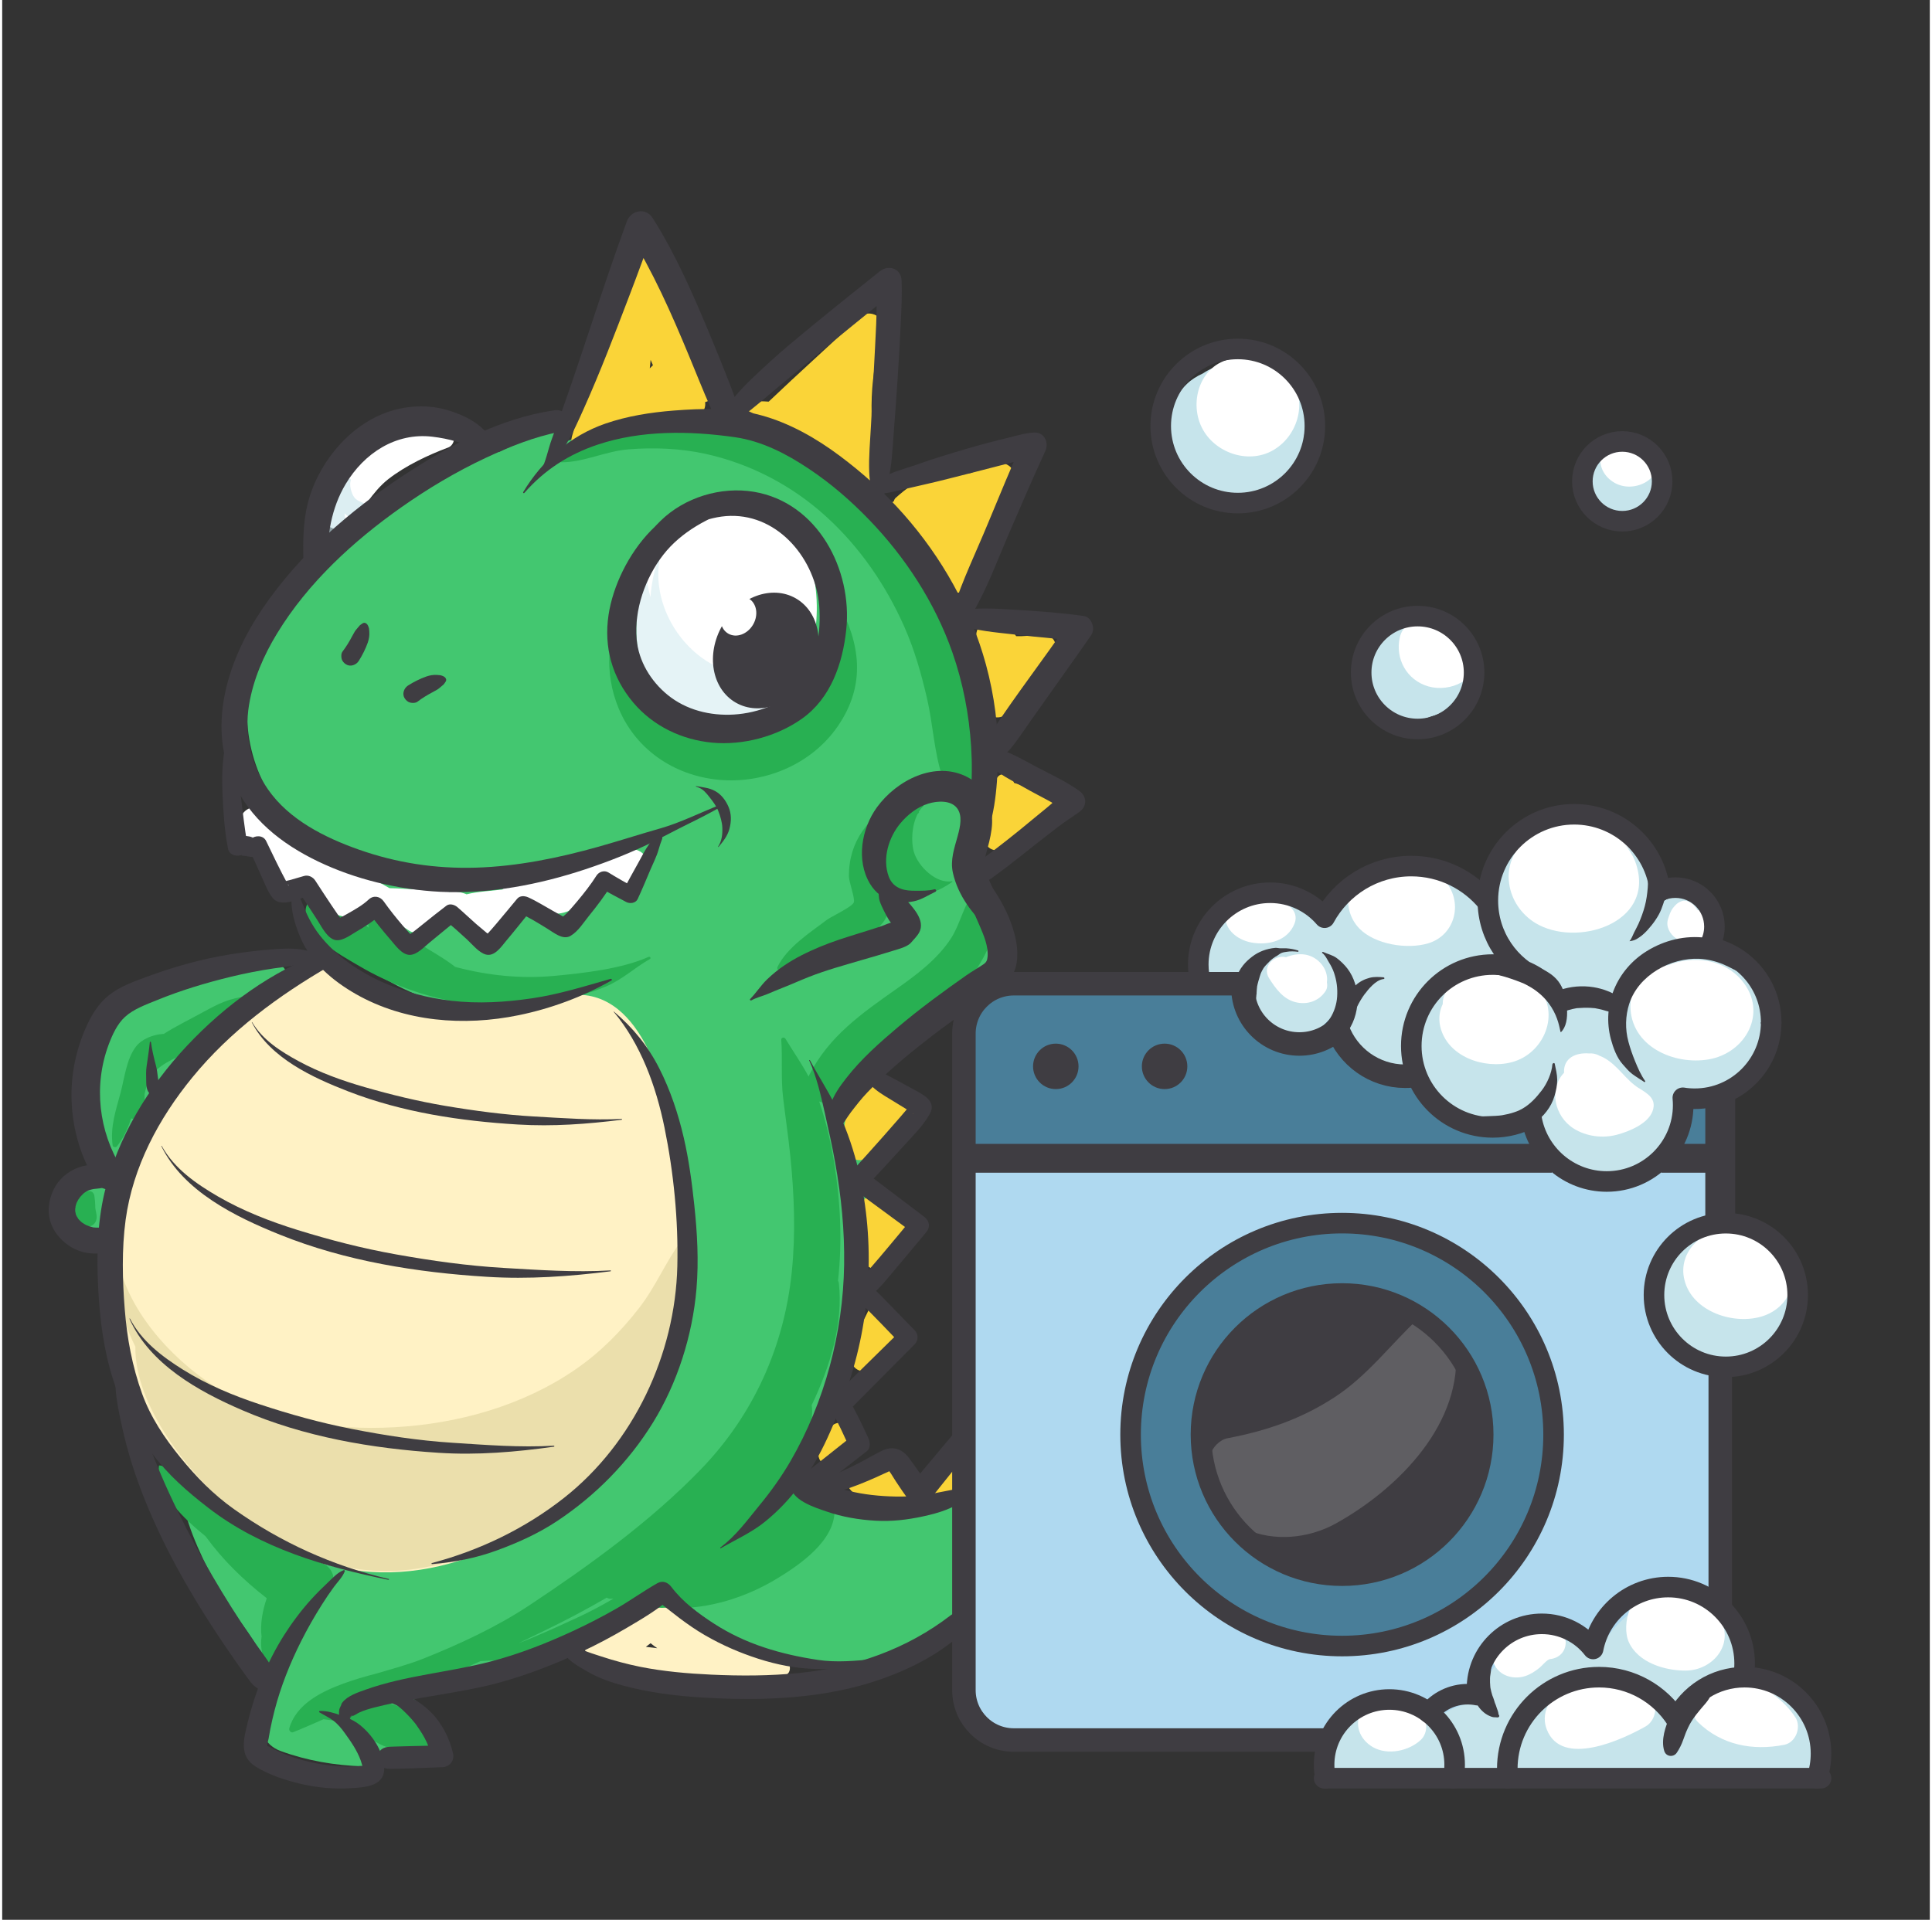 <?xml version="1.0" encoding="UTF-8"?>
<svg id="Layer_1" data-name="Layer 1" xmlns="http://www.w3.org/2000/svg" viewBox="0 0 328.11 326.85" width="328" height="326">
  <rect x="0" y="0" width="328.11" height="326.85" fill="#333333" stroke="none"/>
  <defs>
    <style>
      .cls-1 {
        fill: #43c770;
      }

      .cls-2 {
        stroke-width: 4px;
      }

      .cls-2, .cls-3, .cls-4, .cls-5, .cls-6, .cls-7 {
        fill: none;
        stroke: #3f3d42;
      }

      .cls-2, .cls-3, .cls-7 {
        stroke-linejoin: round;
      }

      .cls-8, .cls-9, .cls-10 {
        fill: #c6e4eb;
      }

      .cls-11, .cls-12 {
        fill: #fff;
      }

      .cls-3 {
        stroke-linecap: round;
      }

      .cls-3, .cls-5, .cls-7 {
        stroke-width: 3.5px;
      }

      .cls-13 {
        fill: #28b052;
      }

      .cls-9 {
        opacity: .46;
      }

      .cls-14 {
        fill: #fff2c5;
      }

      .cls-12 {
        opacity: .17;
      }

      .cls-15 {
        fill: #2d4f66;
        opacity: .58;
      }

      .cls-4 {
        stroke-width: 4.91px;
      }

      .cls-4, .cls-5, .cls-6 {
        stroke-miterlimit: 10;
      }

      .cls-10 {
        opacity: .61;
      }

      .cls-16 {
        fill: #afd9f0;
      }

      .cls-6 {
        stroke-width: 5.09px;
      }

      .cls-17 {
        fill: #3f3d42;
      }

      .cls-18 {
        fill: #ebdfac;
      }

      .cls-19 {
        fill: #fad438;
      }

      .cls-20 {
        fill: #497e99;
      }
    </style>
  </defs>
  <path class="cls-20" d="m170.27,168.96h120.27v28.01h-124.04v-24.23c0-2.08,1.69-3.77,3.77-3.77Z"/>
  <path class="cls-16" d="m165.79,197.51h126.94v96.81h-119.81c-3.94,0-7.14-3.2-7.14-7.14v-89.67h0Z"/>
  <path class="cls-1" d="m169.48,157.77c-1.24-2.58-2.35-4.72-2.53-7.94-.21-3.77.39-7.52.84-11.24.84-6.94.89-13.85-.36-20.75-2.29-12.62-8.8-24.84-18.49-33.31-15-13.11-36.18-16.89-53.62-9.06.07-1.38-1.01-2.82-2.61-2.24-2.82,1.01-5.4,2.33-8.03,3.67-.99.09-1.98.24-3.01.59-2.14.74-4.21,1.75-6.23,2.77-4.3,2.18-8.22,4.85-12.02,7.81-7.73,6.02-15.38,13.51-19.44,22.57-4.2,9.37-2.4,19.93,3.4,27.23.08,8.49,4.86,17.78,10.18,23.03,7.58,7.49,22.01,14.02,32.72,9.58,11.01,5.09,16.32,19.26,17.63,30.58,1.47,12.79-1.63,25.55-8.92,36.15-13.92,20.24-42.59,28.6-61.19,9.99-2.14-2.14-5.91-6.46-9.21-3.88-3.78,2.95-.26,9.08,2.1,12.11,1.03,5.33,3.73,10.66,6.17,15.18,3.4,6.31,11.73,13.14,7.85,20.88-1.38,2.76-.15,5.59,2.7,6.63,4.49,1.64,9.23,2.45,14,2.6,2.09.07,3.48-1.12,4.08-2.67,1.61.26,3.26.31,4.84.21,2.43-.15,4.86-3.05,3.1-5.41-.99-1.33-2.19-2.66-3.55-3.72.67-.19,1.33-.38,1.98-.55,5.61-1.46,11.06-3.42,16.47-5.46,8.97-3.38,18.23-6.95,26.76-11.49,6.48,6.65,17.5,11.34,26.35,11.85,6.44.37,26.21-2.6,23.49-13.19-.08-.32-.23-.65-.43-.97.43-4.32,1.04-8.6-.06-12.84-.42-1.64-2.92-2.07-3.73-.49-.08.16-.14.32-.22.48-3.98.05-7.89.46-11.88-.02-5.18-.62-10.21-2.16-15.22-3.56,6.13-8.05,10.29-18.21,12.36-26.99,2.57-10.92,3.01-26.62-2.24-38.17.85-.9,1.65-1.87,2.43-2.82.7-.84,1.51-1.8,2.24-2.84,1.78-2.01,3.62-3.99,5.52-5.88,4.87-4.84,10.37-8.3,16-12.12,2.78-1.89,1.97-5.14-.23-6.31Z"/>
  <path class="cls-1" d="m46.66,164.28c-7.17.8-14.91,2.47-21.55,5.38-3.6,1.58-5.82,4.13-6.96,7.32-5.9,6.02-3.75,13.04-2.81,20.17-.59,1.51-1.26,2.94-2.03,4.43-1.01,1.96-2.25,3.95-1.62,6.24,1.3,4.71,8.69,3.1,7.59-1.86-.1-.46-.32-.86-.61-1.19.02-.05.05-.1.07-.16,2.4-2,3.87-5.1,4.02-8.39.01-.29-.02-.56-.06-.82.01-.12.04-.24.05-.36.15-1.39.06-2.89.03-4.38.46-.07.95-.2,1.49-.42,2.76-1.15,3.43-4.24,4.89-6.54,1.6-2.52,3.81-4.49,5.78-6.68,3.56-1.84,7.1-3.59,10.41-5.91.97-.68,1.89-2,1.73-3.28.16-.09.32-.17.48-.27,1.41-.81.91-3.48-.89-3.28Z"/>
  <path class="cls-11" d="m131.27,87.63c-3.81-2.02-7.93-1.32-11.6.72-16.94,2.69-18.79,30.65-.92,34.47,8.17,1.74,16.01-2.86,18.61-10.74,2.5-7.55,1.86-20.24-6.09-24.44Z"/>
  <path class="cls-11" d="m75.94,73.55c-2.32-.37-3.97-.71-6.3-.07-2.45.67-4.86,1.79-6.94,3.24-3.41,2.37-7.76,6.77-7.87,11.16-.05,2.09,2.46,2.83,3.88,1.61,2.68-2.32,4.12-5.67,7.04-7.94,2.94-2.28,6.73-4.08,10.19-5.37,1.11-.42,1.46-2.39,0-2.62Z"/>
  <path class="cls-11" d="m105.36,144.83c-.56.27-1.14.66-1.69,1.05-.1-.01-.19-.03-.29-.04-1.05-.06-2.21.28-2.87,1.01-.36-.11-.73-.13-1.1-.02-3.4.97-7.75,1.51-10.92,3.34-1.31.04-2.37.47-3.36,1.27-1.94.25-4.12.33-6.09.82-.05-.02-.1-.05-.15-.07-1.07-.4-1.96-.48-2.79-.34-.35-.32-.83-.5-1.44-.45-2.96.23-5.79-.13-8.73-.19-5.64-3.27-11.55-5.95-17.73-8.06-1.17-1.5-2.51-2.83-4.24-3.87-.05-.03-.11-.04-.17-.07-.07-.23-.12-.47-.12-.65-.01-.88-.89-1.27-1.62-.93-3.13,1.44-1.2,6.4,1.73,6.67.95,1.9,2.06,3.73,3.09,5.62.64,1.17,2.14,1.43,3.26.86.28-.14.53-.31.75-.48,1.93,1.66,3.56,3.58,4.97,5.79.68,1.07,2.19,1.62,3.33.87,1.3-.85,2.35-1.8,3.26-2.95,2.3,1.49,4.59,2.98,6.88,4.47.61.39,1.61.43,2.21,0,1.41-1,2.8-1.99,4.24-2.93.13-.09.25-.19.35-.3.16.7.61,1.31,1.37,1.44.44.08.9.11,1.36.12.82.88,1.39,1.72,2.72,2.05,3.01.73,5.09-1.74,6.24-4.17.09-.18.14-.37.18-.54.18.08.37.13.57.15.38.03.76.03,1.16.02.5.19,1,.4,1.5.62,1.28.54,2.51.79,3.89.54,3-.55,5.04-3.08,6.75-5.4.23-.31.33-.63.35-.95.11.04.21.08.32.14.24.25.53.42.86.5.9.5,1.93.99,2.97.97,1.87-.03,3.63-1.6,3.55-3.53-.1-2.34-2.66-3.26-4.57-2.34Z"/>
  <path class="cls-14" d="m114.93,195.98c-1.53-8.81-5.16-26.23-16.63-26.62-3.1-.1-6.13.87-9.15,1.41-3.63.65-7.36.85-11.05.69-7.23-.32-14.2-2.24-20.67-5.43-.19-1.15-1.34-2.22-2.6-1.8-18.86,6.31-32.72,27.64-35.02,46.71-2.5,20.71,7.24,41.78,25.93,51.68,18.3,9.7,36.29,4.83,53.34-8.89,16.6-13.36,19.39-37.29,15.85-57.75Z"/>
  <path class="cls-14" d="m132.56,282.26c-.41-.04-.82-.08-1.23-.12-5.67-.73-10.11-4.11-14.62-7.43-1.3-.96-2.83-1.83-4.38-1.76-.12,0-.25,0-.38.04-.57.08-1.14.3-1.71.69-.66.46-1.12.93-1.43,1.4-2.43,1.72-4.78,3.22-7.94,3.97-2.14.51-2.36,4.21,0,4.55,6.82,1,13.81,2.1,20.78,2.31.51.18,1.02.36,1.52.52.86.28,1.55.02,2-.49,2.61-.04,5.21-.23,7.79-.63,1.82-.28,1.24-2.97-.41-3.06Zm-22.99-1.89c.27-.2.54-.4.8-.61.35.29.73.57,1.13.85-.64-.07-1.28-.15-1.93-.23Z"/>
  <path class="cls-19" d="m121.1,64.56c-3.08-5.1-5.24-10.79-8.74-15.61-.14-.19-.33-.32-.53-.4-.05-.19-.1-.37-.15-.56-.06-.24-.14-.44-.24-.63.09-.71.18-1.41.25-2.12.03-.11.04-.22.04-.33,0,0,0-.02,0-.03,0,0,0,0,0,0-.05-1.28-2.06-2.25-2.77-.76-.38.8-.76,1.6-1.13,2.41-.72.45-1.27,1.19-1.38,2.16-.04.38-.1.75-.14,1.12-3.62,7.96-6.93,16.15-9.33,24.49-.6,2.06,2.08,2.83,3.21,1.35.52-.67,1.01-1.36,1.49-2.06,4.68-1.59,10.22-3.27,14.83-2.36,1.8.35,3.37-1.1,3.14-2.77.61-.15.97-.46,1.46-1.2.52-.78.47-1.93,0-2.71Zm-10.87-1.85c.05-.48.09-.96.14-1.44.13.31.26.61.4.91-.18.18-.36.36-.54.53Z"/>
  <path class="cls-19" d="m145.89,54.02c-5.09,4.84-10.34,9.51-15.42,14.36-1.1-.09-2.2-.09-3.31.06-.83.11-1.09,1.01-.41,1.53,5.7,4.38,12.47,6.63,18.06,11.4,1.91,1.63,4.74.09,4.2-2.44-1.64-7.63-1.3-15.09.88-22.57.68-2.35-2.31-3.95-4.01-2.33Z"/>
  <path class="cls-19" d="m168.64,78.97c-1.27.54-2.55,1.06-3.83,1.57-2.36.11-4.68.22-6.97.83-2.49.65-3.85,1.72-5.74,3.38-.18.16-.27.35-.31.55-.73.48-1.16,1.47-.61,2.33,2.72,4.28,6.48,7.97,9.36,12.19,1.08,1.58,3.77,1.51,4.27-.56,1.48-6.07,3.84-11.69,7.1-17.01,1.38-2.25-1.25-4.13-3.27-3.27Z"/>
  <path class="cls-19" d="m176.54,107.98c-1.36.26-2.65.36-3.94.33-.2-.29-.43-.57-.76-.81-.17-.13-.35-.25-.52-.38-.02-.03-.04-.06-.07-.09-.69-.75-1.31-1.03-2.25-1.4-2.18-.86-4.04,2.13-2.83,3.86-.53,1.14-.42,2.56.62,3.25.05.28.11.56.16.84.38,2.16.49,4.24.35,6.43-.16,2.48,2.99,2.71,4.19,1.13,2.39-3.13,4.69-6.4,7.25-9.39,1.49-1.75.06-4.19-2.19-3.77Z"/>
  <path class="cls-19" d="m177.22,134.9c-1.66-.54-3.33-1.08-4.99-1.62-.35-1.29-2.3-2.21-3.02-.62-1.31,2.91-1.55,6.3-2.03,9.43-.34,2.17,1.87,3.5,3.6,2.1,2.28-1.84,4.57-3.57,6.97-5.25,1.56-1.09,1.35-3.42-.53-4.03Z"/>
  <path class="cls-19" d="m153.07,186.14c-.91-.05-1.82-.1-2.73-.14.04-.61-.3-1.23-.93-1.38-2.37-.6-4.32,2.07-5.18,3.95-1.05,2.28-1.23,4.95-.44,7.34.53,1.61,2.45,2.14,3.71.98,1.12-1.04,2.22-2.09,3.33-3.14,1.08-1.02,2.19-2.37,3.45-3.15,2.07-1.28,1.15-4.34-1.21-4.46Z"/>
  <path class="cls-19" d="m153.32,208.04c-.81-.83-1.7-1.57-2.58-2.33-.28-.24-.58-.4-.88-.5-.31-.54-.73-1.01-1.32-1.38-.6-.37-1.53-.15-1.86.49-.76,1.48-.4,2.84-.25,4.42.16,1.71,0,3.37,0,5.08,0,1.5,1.93,2.94,3.29,1.89,1.95-1.49,3.25-3.15,4.2-5.41.31-.74-.07-1.72-.6-2.26Z"/>
  <path class="cls-19" d="m151.82,226.22c-.74-.64-1.48-1.44-2.34-1.89,0-.53,0-1.06.02-1.59.03-.84-1.29-1.27-1.66-.45-.35.77-.74,1.52-1.11,2.28-.2.21-.33.48-.36.8-.13.32-.26.64-.36.98-.48,1.55-.9,3.12-1.34,4.69-.53,1.88,1.85,3.19,3.22,1.87,1.31-1.26,2.62-2.52,3.93-3.78.76-.73.84-2.2,0-2.92Z"/>
  <path class="cls-19" d="m143.59,243.95c-.02-.13-.04-.27-.05-.4-.06-.46-.24-.82-.59-1.05-.27-.22-.62-.32-.96-.18-.34.08-.66.29-.81.59-.13.25-.26.51-.38.76-.04.08-.06.16-.08.24-.06.07-.12.14-.18.21-.56.72-.95,1.51-1.38,2.32-.5.95-.27,2.29.74,2.82.91.48,2.34.3,2.82-.74.45-.98.93-1.93,1.21-2.97.15-.57.01-1.16-.33-1.61Z"/>
  <path class="cls-19" d="m153.44,252.43c-.75-.41-1.35-1.26-1.93-1.88-.6-.64-1.68-.6-2.29,0-.2.19-.4.35-.6.49-.76-.14-1.5-.22-2.21-.19-.91.04-1.62.74-1.86,1.54-.11.04-.21.08-.33.13-.23.09-.35.32-.22.55.31.58.72.99,1.18,1.26.08.05.16.11.25.15,2.07,1.02,4.76,1.24,7.04,1.52,1.94.23,2.54-2.71.97-3.57Z"/>
  <path class="cls-19" d="m162.35,250.8c-.81-.62-1.87-.33-2.57.31-.32.29-.6.66-.88.98-.76.86-.75,2.14.19,2.87.42.33.89.45,1.42.38.63-.08,1.04-.41,1.4-.92.25-.35.56-.7.76-1.08.45-.82.46-1.93-.33-2.54Z"/>
  <path class="cls-13" d="m161.68,150.03c-2.7.47-5.74-2.5-6.48-4.93-.54-1.78-.37-4.62.62-6.52.07-.07.13-.13.2-.2.05-.05.04-.12,0-.18.21-.33.44-.63.71-.87.18-.16.04-.49-.2-.48-2.38.05-4.44.94-5.86,2.37.59-.92,1.32-1.75,2.21-2.45.32-.25-.09-.74-.43-.55-4.94,2.82-8.33,6.9-8.33,12.92,0,1.03,1.07,3.75.84,4.48-.24.76-3.89,2.46-4.54,2.95-2.94,2.22-6.81,4.7-8.46,8.06-.11.22.02.49.28.49,3.61.06,7.07-2.05,10.29-3.53,2.56-1.18,6.61-2.68,7.94-5.41,1.18-2.42-.22-4.55-.95-6.83-.28-.86-.46-1.76-.55-2.66.05.17.09.34.15.51.93,2.59,3.33,4.94,6.16,5.06,2.64.12,4.32-.68,6.43-2.11.07-.05.02-.14-.05-.13Z"/>
  <path class="cls-13" d="m166.97,151.58c-.35-.27-.89-.24-1.22,0,0,0,0,0,0,0,0,0,0,.01-.01.02-.09.07-.16.15-.21.25-1.93,2.2-2.4,5.41-4.03,7.91-2.33,3.57-5.86,6.2-9.29,8.61-5.91,4.17-11.47,8.03-14.83,14.64-.05.09-.07.19-.11.28-1.18-2.19-2.56-4.17-3.96-6.46-.18-.3-.73-.2-.7.19.23,3.31-.08,6.53.31,9.84.4,3.35.9,6.68,1.24,10.04.66,6.52.91,13.12.24,19.65-1.3,12.75-6.55,24.36-15.45,33.58-8.49,8.8-19.02,16.41-29.18,23.15-5.6,3.71-11.79,6.58-18.02,9.08-2.5,1-5.27,1.74-8.01,2.55-1.96.5-3.89,1.07-5.74,1.75-3.73,1.37-7.99,3.51-9.13,7.59-.1.36.27.82.66.66,1.78-.71,3.48-1.47,5.17-2.21,2.15.23,4.36.75,6.1,1.12.11.02.22.06.33.08,1.78,3.7,6.79,4.44,10.58,4.46,2.02,0,3.5-2.85,1.77-4.28-2.87-2.37-6.13-3.95-9.75-4.63,3.87-.95,7.42-1.58,10.49-3.69.06-.02.13-.05.2-.07,2.37-.87,4.7-1.84,6.99-2.88,6.43-.34,12.01-.92,18.28-3.47,3.74-1.52,7.43-3.47,10.88-5.72.22.06.44.1.69.1.78.02,1.56.01,2.34-.03.18.04.35.07.52.07,6.15.22,12.54-1.83,17.77-5.01,3.93-2.38,9.79-6.43,9.79-11.52,0-.45-.42-.72-.83-.63-.1.02-.21.06-.31.08.14-.97-.43-2.06-1.44-2.28-1.54-.33-2.95-.57-4.48-.61-.13-.02-.28-.03-.5-.02-.64.05-1.01.49-1.05.98-2.19,1.12-4.13,2.76-6.06,4.39,1.12-1.26,2.19-2.56,3.19-3.88,3.07-4.06,8.35-10.66,7.59-16.04,3.22-6.71,5.38-14.07,4.62-20.78-.02-.14-.07-.26-.14-.38.75-6.8.42-13.56-.69-20.31-.57-3.45-1.39-6.91-2.51-10.22,1.27.5,2.82.24,3.78-1.3,4.79-7.65,13.77-10.95,19.9-17.28,3.44-3.55,9.63-13.09,4.18-17.37Zm-68.93,123.75c-3.21,1.49-6.66,3.08-10.17,4.44,1.48-.72,2.95-1.44,4.43-2.15,3.59-1.73,7.13-3.6,10.6-5.62.18.12.4.19.64.19.17,0,.33-.01.5-.02-1.93,1.13-3.92,2.2-6.01,3.17Z"/>
  <path class="cls-13" d="m54.39,266.1c-5.6-1.93-10.77-4.66-15.56-8.14-3.51-2.55-7.56-7.74-12.01-8.47-.08-.01-.14.03-.15.11-.45,4.59,4.3,9,7.95,11.96,2.91,4,6.37,7.39,10.41,10.54-.73,2.16-1.14,4.38-.88,6.55-.2,1.42-.05,2.8.61,4.06.21.39.77.43,1.07.14.09-.09.16-.18.24-.27.3-.02.58-.16.73-.44.76-1.43,1.31-2.95,1.83-4.48,0-.01.01-.02.02-.03,1.53-2.82,3.63-4.86,6.41-6.44,2.19-1.25,1.52-4.33-.66-5.08Z"/>
  <path class="cls-13" d="m110.03,162.91c-4.57,2.04-11.08,2.77-16.01,3.23-5.67.53-11.25-.04-16.75-1.48-.06-.02-.11-.03-.17-.05-1.89-1.49-3.92-2.55-6.04-3.93-2.47-1.61-4.45-4.03-7.22-5.13-1.03-.41-1.7.74-1.59,1.59.04.28.1.55.17.81-.83-.61-1.63-1.3-2.44-1.97-1.27.28-2.66.08-3.99-.75-.88-.55-1.75-1.31-2.5-2.18-.17.01-.34.02-.51.05-.83.13-1.25,1.01-1.32,1.74-.45,4.4,5.8,7.67,9.11,9.62,5.02,2.96,10.8,5.15,16.55,6.09,5.45.89,10.99.76,16.43-.12,3.05-.49,6.14-1.27,8.99-2.47,2.86-1.2,4.86-3.18,7.51-4.68.24-.14.03-.47-.21-.36Z"/>
  <path class="cls-13" d="m142.21,102.42c-.23-.42-.81-.12-.73.31,2.02,10.74-6.83,23.41-18.04,22.94-12.17-.51-16.89-12.31-15.12-22.87.11-.63-.66-1.26-1.18-.68-4.52,5.04-4.72,12.55-2.16,18.6,3.06,7.23,9.97,11.64,17.76,12.1,7.53.44,15.19-2.91,19.5-9.19,4.86-7.09,3.83-14.11-.03-21.2Z"/>
  <path class="cls-13" d="m41.61,169.68c-2.75.16-4.94,1.28-7.31,2.58-2.23,1.23-4.61,2.37-6.79,3.76-1.85.09-3.74.88-4.73,2.15-1.64,2.12-1.97,5.43-2.65,7.95-.81,3.01-1.76,5.75-1.33,8.88.04.3.52.42.71.19,1.14-1.43,1.87-3.06,2.44-4.78,1.05.33,2.36-.19,2.32-1.64-.02-.85-.04-1.69-.03-2.54.19-.84.4-1.67.8-2.46,1.28-2.51,4.26-3.47,6.62-4.77,3.79-2.09,8.33-4.15,10.82-7.82.42-.62-.13-1.56-.87-1.52Z"/>
  <path class="cls-13" d="m15.85,205.43c-.01-.58-.07-1.19-.15-1.77-.07-.6-.51-.98-1.13-.86-1.02.2-1.87,1.18-2.09,2.17-.23,1.05-.03,2.75.87,3.45,1.09.85,2.65.35,2.73-1.13.03-.63-.23-1.23-.24-1.87Z"/>
  <path class="cls-13" d="m159.17,103.44c-3.91-8.56-9.69-16.32-17.08-22.18-7.04-5.58-15.14-9.14-24.13-9.91-6.79-.58-18.83.6-23.05,6.83-.15.22.05.53.3.53,3.84-.01,7.5-1.9,11.41-2.21,4.31-.34,8.77-.17,13,.75,7.7,1.67,14.88,5.44,20.68,10.74,5.71,5.21,10.14,11.67,13.26,18.73,1.73,3.91,2.9,8.03,3.86,12.19,1.02,4.39,1.2,9.14,2.62,13.38,1.15,3.42,5.57,2.53,5.98-.81,1.11-9.07-3.17-19.94-6.86-28.03Z"/>
  <path class="cls-9" d="m134.72,115.79c-2.04-.96-3.66-.45-5.88-.49-3.22-.06-6.25-1.02-8.96-2.77-5.69-3.67-9.26-10.91-7.92-17.64.02-.12-.14-.16-.18-.05-.8,2.26-1.29,4.57-1.43,6.84-.41-1.45-.68-2.86-.59-4.07.01-.21-.33-.26-.37-.05-.89,4.71-2.67,7.77-1.38,12.76,1.05,4.07,3.47,7.75,6.77,10.33,4.33,3.39,16.7,7.23,18.76-.7.03-.1.02-.19.02-.28.67-.42,1.26-.95,1.75-1.63.49-.67.16-1.89-.59-2.24Z"/>
  <path class="cls-10" d="m61.85,85.83c-.8-.48-1.58-.51-2.08-1.4-.39-.7-.7-1.88-.44-2.65.07-.2-.18-.36-.34-.26-1.46.81-2.26,2.01-1.96,3.66-.02.02-.04.03-.06.05-.54.66-1.11,1.39-1.5,2.14-.51.96-.45,2.21,0,3.17.58,1.24,2.52.85,2.84-.37.25-.94.03-1.86-.04-2.77.89.83,2.12,1.32,3.24,1.06,1.22-.29,1.37-2,.34-2.61Z"/>
  <path class="cls-18" d="m116.23,210.38c-.13-1.06,0,0-.65.88-2.65,3.59-4.34,7.79-7.16,11.42-3.12,4.01-6.63,7.57-10.83,10.46-9.01,6.2-20.01,9.26-30.85,9.85-10.37.56-21.17-1.02-30.08-6.62-8.28-5.2-16.55-14.45-17.36-24.51-.02-.24-.37-.24-.38,0,0,6.38,1.13,12.23,3.75,17.41-.12,10.1,9,21.38,16.16,27.56,8.81,7.61,20.12,12.06,31.82,10.23,11.44-1.79,25.49-7.67,32.67-16.59,3.91-4.86,9.01-16.17,10.16-18.84,2.39-3.98,3.29-16.87,2.74-21.24Z"/>
  <path class="cls-8" d="m218.97,63.51c-2.39-2.02-5.59-2.56-8.62-2.05-.73.12-1.51.34-2.26.64-1.27.19-2.54.68-3.7,1.47-1.05.47-2.01,1.09-2.73,1.79-3.56,3.41-4.09,8.79-1.93,13.08,4.96,9.83,20.08,7.17,21.83-3.55.05-.31.08-.61.1-.92,1.32-3.56.56-7.73-2.68-10.46Z"/>
  <path class="cls-8" d="m247.91,109.27c-4.5-6.92-15.35-3.45-15.95,4.44-.28,3.72,2.04,7.5,5.67,8.6,1.88.57,3.93.41,5.69-.36,1.52-.38,2.93-1.16,3.98-2.41,2.41-2.84,2.63-7.15.6-10.27Z"/>
  <path class="cls-8" d="m279.85,78.48c-1.46-1.43-3.54-1.65-5.34-1.03-.26.01-.52.04-.77.1-1.85.44-3.25,1.88-3.61,3.74-.84,4.34,3.64,8.24,7.81,6.48,3.6-1.52,4.77-6.49,1.91-9.29Z"/>
  <path class="cls-8" d="m290.33,163.07c-.27-.48-.64-.88-1.1-1.18,1.17-2.07,1.56-4.49.01-6.69-2.45-3.48-4.96-3.17-7.22-1.17-.05-1.72-.43-3.46-1.21-5.13-3.62-7.81-14.02-10.45-21.15-5.97-.86.54-1.4,1.21-1.69,1.91-2.64,1.82-4.64,4.54-5.43,8.04-.15.67-.22,1.33-.26,1.99-2.6-3.96-6.87-6.61-11.89-6.71-3.34-.07-6.18,1.12-8.82,3.09-1.98,1.48-4.76,4.77-7.65,5.13-1.71-2.44-5.14-3-8.09-2.52-3.77.61-7.16,2.88-8.91,6.31-1.37,2.69.91,6.22,4.06,5.29.61-.18,1.18-.28,1.74-.33-.59,4.94,2.75,10.01,8.54,9.94,2.52-.03,4.52-1.18,5.86-2.84.86,1.43,1.87,2.72,2.8,3.73,1.88,2.03,4.36,3.43,6.99,3.81,1.26.58,2.67.86,4.13.9.55,7.27,8.23,12.7,15.35,10.93,1.78-.44,3.38-1.29,4.74-2.4.38.48.8.9,1.27,1.26.15,1.1.5,2.2,1.09,3.23,2.21,3.85,6.97,5.36,11.18,5.14,4.62-.23,9.34-2.52,11.18-6.97.84-2.04.9-4.22.26-6.17,5.85.09,11.5-3.95,12.13-10.4.59-5.97-3.01-10.5-7.95-12.23Z"/>
  <path class="cls-8" d="m295.62,210.72c-.39-.09-.78-.13-1.17-.15-4.81-1.63-10.31.85-12.23,5.67-2.32,5.82,1.08,12.38,7.08,14.07,2.86.8,6.02.37,8.6-1,3.34-1.03,6.19-3.63,6.97-7.2,1.28-5.84-3.13-11.96-9.25-11.39Z"/>
  <path class="cls-8" d="m301.17,288.07c-1.34-.39-2.71-.5-4.1-.46.58-7.69-3.21-17.17-12.34-16.38-5.02.44-11.4,5.42-13.07,10.9-2.59-2.71-6.52-4.03-10.25-3.14-1.75.42-3.24,1.34-4.42,2.55-1.69.88-3.13,2.27-4.05,3.99-.72,1.33-1.07,2.69-1.13,4.05-2.42.11-4.74.84-6.65,2.35-5.49-.22-10.87.21-15.69,2.39-3.26,1.48-1.13,5.65,1.62,5.98.37.04.74.09,1.11.13.01,0,.02,0,.03,0,3.8.73,8.69.75,12.07-.64,1.68.22,3.36.48,5.05.68,3.17.38,6.35.7,9.54.97,1.17.74,2.68.95,4.03.3,1.57.1,3.15.2,4.72.27,12.16.57,24.55.2,36.64-1.21,2.07-.24,3.8-1.56,3.82-3.82.05-4.28-2.81-7.74-6.92-8.92Z"/>
  <path class="cls-11" d="m219.6,64.57c-2.04-3.4-6.14-4.58-9.68-3.55-.04,0-.08,0-.11,0-5.62.57-7.96,7.08-5.6,11.8,2.12,4.23,7.77,6.23,11.98,3.91,4.24-2.33,5.94-7.95,3.41-12.16Z"/>
  <path class="cls-11" d="m246.1,107.54c-.24.04-.47.12-.7.21-1.48-3.05-6.68-2.87-7.5.74-.84,3.65,1.17,7.31,4.85,8.37,3.75,1.07,8.43-1.1,8.57-5.35.09-2.88-2.7-4.43-5.21-3.97Z"/>
  <path class="cls-11" d="m281.44,76.88c-.58-1.12-2.05-1.53-3.24-1.27-.34.08-.71.24-1.06.42-.05-.07-.1-.13-.14-.18-.04-.06-.07-.11-.09-.17-.35-.76-1.57-1.2-2.36-.93-1.32.45-2.21,1.41-2.46,2.75-.35,1.92.62,3.71,2.36,4.7,1.58.9,3.57.83,5.16-.03,1.95-1.05,2.84-3.36,1.83-5.3Z"/>
  <path class="cls-11" d="m278.46,147.06c-2.66-8.62-16.7-9.68-20.82-1.82-.85,1.62-1.09,3.34-.85,4.95.35,2.72,2.03,5.23,4.44,6.71,6.9,4.23,20.31.16,17.22-9.84Z"/>
  <path class="cls-11" d="m296.47,166.78c-3.07-3.75-8.38-4.43-12.66-2.66-3.28-.08-6.38,3.01-6.37,6.89,0,6.85,7.35,10.15,13.33,9.12,6.34-1.1,10.09-8,5.7-13.35Z"/>
  <path class="cls-11" d="m291.43,156.71c-.23-1.09-1.28-1.74-2.29-1.96-.1-.02-.2-.02-.3-.04-.14-.23-.28-.46-.48-.67-.51-.56-1.37-1.15-2.17-.86-.7.25-1.07.61-1.5,1.17-.43.56-.62,1.19-.84,1.86-.43,1.32.31,2.58,1.35,3.32,1.38.98,3.62,1.26,5.02.19,1-.77,1.49-1.73,1.22-3Z"/>
  <path class="cls-11" d="m278.86,185.03c-2.25-1.42-3.54-3.84-5.89-5.15-.25-.14-.53-.26-.81-.37-.57-.33-1.19-.44-1.78-.39-2.2-.18-4.38.74-4.25,3.29-2.57,2.69-1.71,7.38,1.65,9.5,2.14,1.35,4.92,1.7,7.35,1.05,2.03-.54,5.29-1.85,6.07-4.03.75-2.09-.85-2.97-2.33-3.91Z"/>
  <path class="cls-11" d="m261.73,167.83c-3.66-4.25-10.02-3.69-14.29-.71-1.4.98-1.98,2.31-1.96,3.6-.54,1.12-.74,2.46-.42,3.83,1.2,5.13,7.51,7.31,12.21,6.05,5.47-1.46,8.31-8.29,4.45-12.77Z"/>
  <path class="cls-11" d="m245.71,149.57c-2.61-2.76-7.13-3.12-10.05-1.06-.63-.51-1.51-.63-2.27-.46-4.67,1.08-5.1,6.74-2.07,9.82,2.65,2.7,8.11,3.57,11.67,2.51,4.77-1.42,6.07-7.27,2.72-10.81Z"/>
  <g>
    <path class="cls-11" d="m216.64,153.36c-.69.12-1.23.53-1.85.8.05-.04-.34.06-.53.11-.09,0-.39,0-.47-.02-.07-.01-.11-.02-.13-.02-.06-.02-.13-.04-.23-.08.44.14-.55-.23-.77-.3-.24-.08-.49-.16-.74-.23-.12-.03-.66-.14-.87-.18-1.03-.16-2.18.3-2.44,1.42-.67,2.88,1.75,4.92,4.37,5.39,2.89.52,6.16-.31,7.31-3.24.91-2.32-1.68-3.98-3.64-3.64Z"/>
    <path class="cls-11" d="m211.03,153.42s.04,0,.06,0c-.18-.03-.16-.03-.06,0Z"/>
  </g>
  <path class="cls-11" d="m225.77,167.03c.32-2.27-1.51-4.42-3.77-4.75-1.02-.15-2.19.03-3.19.46-1.9-.48-4.21,1.51-2.86,3.62,1.08,1.69,2.35,3.47,4.39,4.01,2.01.54,4.08-.13,5.21-1.89.27-.41.33-.95.22-1.44Zm-3.74-1.16c-.42-.08-.79-.49-1.11-.95.33.02.65.11.92.3.13.1.42.37.56.64-.12.02-.24.03-.38,0Z"/>
  <path class="cls-11" d="m301.49,211.21c-2.96-1.7-7.55-2.47-10.78-1.13-.73.16-1.43.53-2.1,1.15-1.8,1.67-2.6,4.08-1.98,6.49,1.38,5.44,8.58,7.75,13.46,6.08,5.81-2,6.91-9.42,1.41-12.58Z"/>
  <path class="cls-11" d="m292.73,275.38c-1.87-3.39-6.71-4.54-10.02-2.8-.23-.22-.52-.39-.89-.48-3.9-1.01-6.01,4.27-4.66,7.24,1.58,3.49,6.16,4.88,9.74,4.84,4.53-.06,8.24-4.42,5.82-8.8Z"/>
  <path class="cls-11" d="m305.53,292.18c-1.92-3.05-6.93-7.15-10.77-5.33-1.84.09-3.48.81-5.28,2.12-1.3.94-1.8,2.78-.52,4.02,3.99,3.88,9.31,4.9,14.68,3.83,1.98-.4,2.92-3.01,1.89-4.65Z"/>
  <path class="cls-11" d="m280.69,288.46c-2.87-2.46-9.88-4.36-13.08-1.54-3.1.76-5.73,3.87-4.42,7.28,2.53,6.56,12.84,1.75,16.82-.5,1.76-.99,2.31-3.84.68-5.24Z"/>
  <path class="cls-11" d="m262.98,276.72c-1.89.31-3.12,1.6-4.49,2.81-.03.02-.05.04-.08.06-.03-.04-.05-.08-.1-.12-2.62-2.26-5.51,1.5-3.83,4.09,1.06,1.64,3.2,2.14,5.01,1.56.93-.3,1.72-.82,2.47-1.43.41-.33,1.28-1.4,1.76-1.46,4.02-.48,3.32-6.18-.75-5.52Z"/>
  <path class="cls-11" d="m242.24,292.16c-.75-1.28-2.16-1.69-3.55-1.44-.65.11-1.2.45-1.84.6-.11.03-.76.08-.41.1-.59-.03-.09,0-.61-.21-.23-.15-.49-.27-.75-.38-.87-1.14-2.61-1.12-3.39.15-1.43,2.32-.36,4.95,1.9,6.24,2.51,1.43,6.13.65,8.15-1.25,1.01-.95,1.18-2.63.49-3.81Z"/>
  <circle class="cls-20" cx="228.35" cy="245.01" r="35.99"/>
  <circle class="cls-17" cx="229.39" cy="244.44" r="23.52"/>
  <path class="cls-15" d="m247.68,228.9c-.22-2.12-1.82-3.28-3.43-3.26.02-1.5-1.6-2.63-2.89-1.42-4.79,4.49-8.67,9.75-14.24,13.4-5.67,3.71-11.64,5.76-18.27,7.01-1.28.24-2.67,1.59-2.89,2.89-2.16,12.95,11.69,17.01,21.39,11.59,10.63-5.93,21.7-17.08,20.32-30.2Z"/>
  <g>
    <path class="cls-17" d="m122.23,137.02c-3.38,1.3-6.7,3.02-10.19,4.01s-7,2.13-10.52,3.12c-6.78,1.91-13.85,3.36-20.9,3.57-6.87.2-13.48-.8-19.96-3.09-5.77-2.04-11.84-5.08-15.42-10.24-2.96-4.27-4.04-9.4-3.23-14.34.72-4.38,2.49-8.45,4.79-12.22,5.25-8.62,12.99-15.73,21.19-21.5,4.52-3.18,9.31-6.03,14.32-8.38,4.04-1.89,8.25-3.59,12.64-4.44,1-.19,1.58-1.4,1.32-2.33-.3-1.08-1.31-1.47-2.33-1.32-9.23,1.35-17.98,6.05-25.68,11.11-9.16,6.02-17.72,13.48-23.91,22.59-5.77,8.49-9.48,19.47-5.1,29.37,2.86,6.47,8.27,10.73,14.51,13.73s13.58,4.81,20.82,5.17c8.36.41,16.77-1.21,24.68-3.83,4-1.33,7.97-2.9,11.75-4.78,1.9-.95,3.77-1.97,5.69-2.91s3.82-1.91,5.67-2.97c.16-.09.05-.39-.13-.31h0Z"/>
    <path class="cls-17" d="m91.82,80.6c3.55-2.83,5.36-6.97,7.18-11.03,2.82-6.29,5.27-12.72,7.73-19.16,1.46-3.8,2.84-7.63,4.26-11.45l-4.4.58c4.16,6.64,7.35,13.88,10.34,21.1,1.21,2.9,2.35,5.83,3.63,8.71.37.83.71,1.69,1.16,2.49.56.99,1.47,1.31,2.5,1.55,1.64.39,3.31.73,4.96,1.02,2.06.37,3.98,1.11,5.98,1.7.39.11.65-.38.38-.66-.94-.97-1.9-1.65-3.09-2.29s-2.36-1.51-3.58-2.21c-1.44-.83-3-1.55-4.58-2.08l1.3,1c-.05-.11-.18-.29-.19-.42-.02-.3.17.44-.05-.13-.15-.38-.3-.77-.45-1.15-.39-1.01-.75-2.03-1.14-3.03-1.13-2.89-2.29-5.76-3.49-8.62-2.78-6.65-5.69-13.31-9.55-19.4-1.16-1.84-3.69-1.36-4.4.58-4.49,12.23-8.21,24.73-12.73,36.95-.72,1.94-1.01,3.96-2.03,5.78-.09.16.11.29.24.19h0Z"/>
    <path class="cls-17" d="m124.31,71.97c2.18-1.33,4.1-2.96,6.04-4.62,2.25-1.92,4.54-3.77,6.8-5.67,5.04-4.23,10.18-8.33,15.27-12.48l-3.67-1.52c.29,5.02-.13,10.13-.37,15.15-.15,3.21-.33,6.42-.5,9.63-.14,2.64-.4,5.28-.3,7.92.02.54.07,1.09.14,1.63.04.31.11.59.17.9.07.36.02,0,.04.35.04.58.09,1.44.69,1.78l-.4-.7s0,.03,0,.04c-.08,1.04,1.54,1.03,1.62,0,0-.01,0-.03,0-.04l-.59.78c.62-.26.92-.95,1.02-1.57.02-.11.07-.29.04-.4-.04-.13-.23.5.03.02.24-.44.35-.94.47-1.42.63-2.52.72-5.16.92-7.74.49-6.34.93-12.69,1.22-19.04.11-2.42.24-4.86.13-7.28-.09-1.99-2.23-2.67-3.67-1.52-5.14,4.1-10.28,8.21-15.32,12.44-2.26,1.9-4.43,3.88-6.55,5.92-1.84,1.77-3.56,3.62-4.78,5.88-.53.98.56,2.2,1.58,1.58h0Z"/>
    <path class="cls-17" d="m149.03,83.99c1.26.11,2.51-.24,3.73-.53,1.37-.32,2.75-.64,4.13-.95,2.82-.63,5.6-1.38,8.41-2.08,2.38-.59,4.74-1.24,7.11-1.84.83-.21,1.65-.41,2.48-.59.26-.06.52-.1.78-.16.69-.14-.42,0,.07,0l-1.82-3.16c-2.15,4.8-4.16,9.67-6.17,14.53s-4.3,9.56-5.88,14.51c-.57,1.79,2.04,2.82,2.98,1.26,2.65-4.38,4.44-9.34,6.46-14.02s4.08-9.47,6.24-14.16c.64-1.38-.1-3.2-1.82-3.16-1.41.03-2.88.49-4.24.82-2.4.58-4.8,1.2-7.17,1.9-2.82.83-5.64,1.67-8.42,2.66-2.48.89-5.56,1.55-7.61,3.26-.74.62-.07,1.66.72,1.73h0Z"/>
    <path class="cls-17" d="m163.1,106.44c2.92.99,5.94,1.21,8.99,1.56,2.24.25,4.48.49,6.72.69.91.08,1.82.17,2.72.26.35.04.7.07,1.05.11.22.03,1.26.16.33.03l-1.31-3.22c-4.27,6.3-8.98,12.32-13.14,18.68-.64.97-1.24,2.5-.8,3.7l.11-.82s0,0,0,0c-.79,1.12,1.05,2.19,1.84,1.08,0,0,0,0,0,0l-.92.53c1.02.02,2.23-.73,2.84-1.45,1.28-1.52,2.36-3.22,3.51-4.84,2.6-3.67,5.21-7.34,7.8-11.01.85-1.21,1.72-2.42,2.55-3.65.72-1.07.06-3.03-1.31-3.22-3.89-.55-7.82-.83-11.74-1.06-3.12-.18-6.14-.41-9.23.11-1.37.23-1.11,2.15,0,2.52h0Z"/>
    <path class="cls-17" d="m167.68,129.86c.15.14.31.28.45.43-.3-.32-.14-.15-.06-.04.22.34.5.54.82.77.26.19.51.37.77.55,1.37.93,2.89,1.69,4.32,2.51,2.39,1.38,5.02,2.56,7.28,4.15v-3.57c-1.27.92-2.39,2-3.61,2.99-1.47,1.19-2.91,2.4-4.38,3.6-1.39,1.13-2.79,2.23-4.21,3.32-.66.5-1.32,1-1.99,1.48-.79.56-1.59.99-1.93,1.96-.38,1.1.6,2.04,1.61,2.11.89.07,1.63-.59,2.31-1.08.62-.44,1.22-.9,1.83-1.36,1.56-1.19,3.09-2.41,4.62-3.62,1.4-1.11,2.82-2.21,4.24-3.3,1.17-.9,2.4-1.67,3.6-2.53,1.33-.94,1.32-2.63,0-3.57-2.24-1.61-4.87-2.82-7.31-4.1-1.57-.82-3.13-1.75-4.77-2.43-.29-.12-.59-.25-.89-.35-.2-.07-.34-.13-.55-.16-.07-.01-.81-.06-.16.02-.21-.03-.41-.1-.62-.14-1.33-.31-2.42,1.34-1.37,2.36h0Z"/>
    <path class="cls-17" d="m88.87,83.93c3.42-3.91,7.57-6.59,12.49-8.23,7.43-2.48,15.65-2.36,23.34-1.27,4.61.66,8.79,2.83,12.62,5.39s7.13,5.44,10.24,8.66c6.18,6.4,11.21,14.13,14.16,22.54,1.82,5.2,2.86,10.61,3.21,16.1.18,2.84.16,5.69-.1,8.52s-.82,5.55-.99,8.37c-.09,1.39,1.99,1.93,2.63.71,2.44-4.65,2.91-10.39,3.03-15.58s-.63-10.78-2.04-15.97c-2.59-9.52-7.52-18.26-14.04-25.64-3.27-3.7-6.94-7-10.89-9.95s-8.49-5.56-13.36-6.88-9.98-1.18-14.88-.8c-3.93.31-7.88.93-11.62,2.22-5.99,2.08-10.73,6.27-13.99,11.66-.07.11.1.25.19.15h0Z"/>
    <path class="cls-17" d="m83.35,74.97c-1.49-2.75-4.72-4.32-7.59-5.16-3.86-1.12-8.05-.7-11.69.96-6.38,2.92-11.28,9.73-12.41,16.62-.47,2.86-.46,5.71-.38,8.59.08,2.65,4.2,2.66,4.12,0-.14-4.75.61-9.46,3.07-13.58,3.13-5.23,8.52-8.79,14.75-8.05,2.7.32,5.81,1.07,8.05,2.69,1.3.94,2.74-.84,2.07-2.07h0Z"/>
    <path class="cls-17" d="m124.93,85.63c-11.18-3.18-20.27,9.37-21.72,19.07-.82,5.5.61,10.63,4.19,14.89,3.39,4.03,8.29,6.37,13.49,6.85s10.97-1.04,15.27-4.1c4.88-3.47,6.9-9.37,7.51-15.12,1.09-10.24-4.86-21.67-15.71-23.49-5.63-.94-11.81.94-15.91,4.96-2.09,2.05-3.97,4.44-5.3,7.06s-1.67,5.65-1.73,8.59c0,.43.62.51.74.1.65-2.3,1.78-4.28,2.96-6.34s2.32-3.88,3.99-5.43c2.95-2.74,7.2-4.75,11.25-4.84,8.32-.17,14.5,7.51,15.11,15.32.34,4.37-.42,9.58-3.1,13.19-2.5,3.37-7.35,5.06-11.4,5.31s-8.15-.77-11.3-3.34c-2.88-2.35-4.95-5.76-5.28-9.5-.43-5,1.48-10.43,4.54-14.36s7.77-6.44,12.41-7.91c.44-.14.46-.77,0-.9h0Z"/>
    <ellipse class="cls-17" cx="129.97" cy="110.75" rx="10.24" ry="8.54" transform="translate(-30.92 167.93) rotate(-60)"/>
    <ellipse class="cls-11" cx="125.32" cy="104.88" rx="3.46" ry="2.89" transform="translate(-28.17 160.97) rotate(-60)"/>
    <path class="cls-17" d="m75.25,116.39c.15-.23.41-.48.3-.79-.1-.3-.37-.45-.66-.55-.02,0-.03-.01-.04-.01-.02,0-.02,0-.04-.02-.14-.06-.27-.07-.41-.08-.12-.01-.24-.02-.37-.03-.62-.05-1.23.06-1.82.26-1.1.39-2.15.92-3.13,1.54-.7.45-1.05,1.44-.57,2.18.22.34.55.64.95.73.39.09.9.09,1.23-.16.83-.63,1.72-1.17,2.64-1.65.22-.12.44-.25.66-.37.28-.15.52-.38.76-.58.04-.04.09-.07.13-.11,0,0,.05-.05.08-.07.02-.01.03-.02.06-.05.07-.04.13-.1.17-.17.09-.1.1-.13.05-.07-.03.04-.03.04,0,0Z"/>
    <path class="cls-17" d="m61.01,106.36c.23-.15.48-.41.79-.3.3.1.45.37.55.66,0,.02.01.03.01.04,0,.02,0,.02.02.04.06.14.07.27.08.41.01.12.02.24.03.37.05.62-.06,1.23-.26,1.82-.39,1.1-.92,2.15-1.54,3.13-.45.7-1.44,1.05-2.18.57-.34-.22-.64-.55-.73-.95-.09-.39-.09-.9.16-1.23.63-.83,1.17-1.72,1.65-2.64.12-.22.25-.44.37-.66.15-.28.38-.52.58-.76.04-.04.07-.09.11-.13,0,0,.05-.05.07-.08.01-.02.02-.03.05-.06.04-.07.1-.13.17-.17.1-.09.13-.1.07-.05-.04.03-.04.03,0,0Z"/>
    <path class="cls-17" d="m37.83,127.75c-.39,2.47-.44,4.87-.33,7.37.14,3.12.33,6.29.94,9.36.24,1.19,1.58,1.42,2.51,1.02-.53.23.14.17.37.21.42.07.84.17,1.26.19.81.04,1.53-.14,2.12-.72l-2.59-.33c.78,1.49,1.42,3.05,2.12,4.57.53,1.15,1.03,2.52,1.85,3.5,1.4,1.69,4.52.05,6.22-.49l-1.92-.78c1.08,1.61,2.12,3.25,3.19,4.87.71,1.08,1.54,2.86,2.78,3.41s2.77-.63,3.79-1.23c1.6-.94,3.25-1.96,4.58-3.27l-2.54-.33c1.25,1.68,2.56,3.32,3.93,4.9.78.89,1.92,2.56,3.25,2.57,1.23.01,2.48-1.37,3.35-2.07,1.6-1.3,3.16-2.63,4.79-3.9h-2.16c1.29,1.08,2.55,2.21,3.79,3.35.87.81,2.01,2.24,3.2,2.56,1.5.4,2.66-1.38,3.47-2.35,1.38-1.63,2.7-3.31,4.05-4.97l-1.87.24c1.68.72,3.24,1.72,4.8,2.67,1.08.65,2.64,2,3.95,1.24s2.24-2.29,3.12-3.38c1.39-1.72,2.76-3.49,3.89-5.39l-2.03.53c1.48.87,3,1.67,4.52,2.47.63.33,1.6.21,1.94-.51.77-1.64,1.45-3.31,2.16-4.98.48-1.14,1.08-2.28,1.41-3.47.14-.5.42-1.37.54-1.63.4-.82-.82-1.54-1.22-.72-.12.25-.58.97-.88,1.38-.74,1.01-1.29,2.14-1.9,3.24-.87,1.57-1.76,3.14-2.57,4.74l1.94-.51c-1.5-.82-3-1.67-4.46-2.57-.7-.43-1.61-.13-2.03.53-.96,1.52-2.08,2.94-3.23,4.32-.56.67-1.14,1.34-1.73,1.99-.33.36-1.01.82-1.22,1.25-.1.2-.04-.07.1-.07s1.2-.32,1.28-.06c-.02-.08-.56-.28-.64-.33-.67-.36-1.33-.73-2-1.11-1.39-.77-2.74-1.64-4.19-2.29-.59-.26-1.4-.32-1.87.24-1.17,1.4-2.32,2.81-3.5,4.2-.52.61-1.04,1.22-1.58,1.8-.16.17-.42.35-.54.55-.13.21-.09.04-.07.08.02.04,1.42-.13,1.42-.11,0-.11-.74-.56-.92-.71-.59-.49-1.19-.99-1.77-1.49-1.09-.95-2.13-1.96-3.23-2.9-.47-.4-1.29-.66-1.85-.24-1.36,1.03-2.68,2.09-4.01,3.16-.61.49-1.21.98-1.83,1.45-.23.17-.93.5-1.05.74.4-.2.82-.19,1.27.03.18.14.19.15.03.01-.08-.13-.31-.29-.41-.4-.53-.54-1.02-1.11-1.51-1.68-1.11-1.3-2.18-2.64-3.17-4.04-.61-.87-1.73-1.08-2.54-.33-1.09,1.02-2.45,1.77-3.74,2.5-.53.3-1.06.59-1.6.85-.11.06-.23.11-.34.17-.21.09-.19.09.03,0-.13.3,1.56,1,1.29.31-.1-.26-.51-.67-.8-1.09-.4-.58-.8-1.16-1.19-1.75-.93-1.39-1.85-2.79-2.76-4.2-.41-.62-1.18-1-1.92-.78-.79.24-1.59.47-2.39.69-.48.13-1.03.22-1.49.4-.93.38,1.35-.06,1.27.57.1.14.1.13,0,0-.06-.09-.11-.18-.16-.27-1.31-2.4-2.49-4.9-3.68-7.36-.49-1-1.86-.99-2.59-.33.58-.53.53-.13.12-.32-.28-.12-.67-.15-.97-.2-.63-.11-1.28-.19-1.89.05l2.1,1.19c-.87-5.26-1.22-10.58-2.21-15.82-.16-.82-1.56-.85-1.69,0h0Z"/>
    <path class="cls-17" d="m118.09,133.91c.56.18,1.02.4,1.44.81.33.32.61.67.89,1.03.56.7,1.14,1.48,1.47,2.32.35.89.66,1.91.69,2.87.04,1.13-.09,2.24-.72,3.2-.03.04.04.09.07.05.77-.9,1.52-1.86,1.84-3.01.36-1.3.39-2.59-.15-3.84-.47-1.08-1.21-2.08-2.26-2.66-.51-.28-1.08-.47-1.65-.57-.54-.09-1.08-.21-1.62-.28-.04,0-.04.06,0,.07h0Z"/>
    <path class="cls-17" d="m49.52,151.52c-.17.85-.33,1.6-.27,2.48.14,1.93.76,3.85,1.51,5.62,1.79,4.23,5.5,7.37,9.42,9.61,8.35,4.77,18.43,5.52,27.73,3.61,5.5-1.13,10.91-3.13,15.79-5.91.15-.09.05-.33-.12-.28-4.4,1.25-8.88,2.66-13.43,3.32s-9.1.95-13.71.41c-7.95-.92-16.49-4.26-21.8-10.43-1.52-1.76-2.57-3.64-3.4-5.8-.33-.86-.83-1.76-1.05-2.64-.08-.32-.6-.34-.67,0h0Z"/>
    <path class="cls-17" d="m54.86,162.06c-8.99,3.26-16.9,9.06-23.42,16s-11.86,15.64-14.05,25.09c-1.22,5.28-1.32,10.7-1.05,16.08s.93,10.67,2.58,15.76c1.44,4.44,3.74,8.64,6.53,12.38s6.04,6.56,9.66,9.36c8.88,6.86,19.79,10.02,30.64,12.24.1.02.14-.13.04-.15-9.53-2.22-18.36-6.23-26.34-11.89-3.51-2.49-6.44-5.5-9.15-8.83s-5.04-6.82-6.49-10.83c-1.68-4.65-2.56-9.44-2.95-14.36s-.53-10.21.15-15.23c1.23-9.02,5.64-17.27,11.36-24.25,6.47-7.91,14.66-13.93,23.46-19.02,1.23-.71.41-2.87-.99-2.36h0Z"/>
    <path class="cls-17" d="m104.07,172.24c4.64,5.53,7.23,12.72,8.66,19.71,1.57,7.68,2.37,15.77,2.19,23.61-.36,15.05-7.43,30.13-19.32,39.48-6.6,5.19-14.35,8.93-22.46,11.07-.1.03-.08.19.02.18,3.85-.32,7.4-1,11.04-2.33,3.59-1.31,7.14-2.92,10.32-5.04,6.52-4.34,12.13-10.05,16.25-16.72s6.73-14.76,7.41-22.8c.4-4.73.13-9.49-.37-14.21-.41-3.85-.92-7.7-1.79-11.47-.95-4.1-2.28-8.1-4.19-11.86s-4.47-6.91-7.71-9.64c-.03-.02-.06.01-.04.04h0Z"/>
    <path class="cls-17" d="m58.12,267.32c-1.07.42-1.83,1.31-2.66,2.08-.99.93-1.95,1.89-2.87,2.9-1.72,1.9-3.26,3.96-4.63,6.12-2.84,4.49-4.89,9.59-6.15,14.74-.66,2.71-1.56,5.75,1.24,7.54,2.3,1.47,5.19,2.4,7.83,3.02,2.79.65,5.63.89,8.48.72,2.55-.15,5.99-.35,5.64-3.8-.28-2.67-2.01-5.26-4.06-6.92-.9-.73-2.1-1.3-3.2-1.66-1.21-.4-2.4-.82-3.69-.76-.11,0-.16.15-.06.22.77.47,1.63.86,2.35,1.4.79.59,1.42,1.36,1.99,2.16,1.08,1.5,2.07,2.92,2.71,4.67.15.41.24.84.37,1.26l.09-.19c.17-.22.1-.28-.19-.17-.12-.05-.8.07-.86.07-1.15.08-2.31.05-3.46-.04-2.2-.17-4.39-.56-6.5-1.2-1.01-.3-2.01-.65-2.97-1.07-.46-.2-.92-.42-1.37-.65-.18-.09-1.08-.64-.99-.44-.13-.29.12-.95.18-1.28.09-.54.19-1.08.29-1.62.21-1.07.46-2.14.73-3.2,1.06-4.1,2.63-8.03,4.53-11.81,1.07-2.13,2.26-4.21,3.53-6.22.65-1.03,1.33-2.04,2.05-3.02.65-.88,1.45-1.64,1.85-2.67.04-.1-.09-.23-.19-.19h0Z"/>
    <path class="cls-17" d="m59.32,292.23s.14-.02-.05.08c-.39.19.18-.18.24-.21.4-.18-.27.39-.1.12.13-.21-.63.24.23-.06.32-.11.59-.31.89-.47.9-.49,2.13-.82,3.26-1.1,3.38-.84,6.84-1.4,10.27-1.99s7.05-1.18,10.49-2.12c4.78-1.31,9.46-3.12,13.95-5.21,2.66-1.23,5.26-2.62,7.79-4.11s5.12-3,7.32-4.91h-2.44c2.7,2.15,5.43,4.4,8.42,6.13s5.97,3.01,9.1,4.02,6.4,1.66,9.74,1.74c3.39.08,6.84.11,10.17-.64.57-.13.46-1.09-.14-1.04-3.19.3-6.43.62-9.62.14s-6.23-1.15-9.2-2.14-5.81-2.31-8.46-4.02-5.32-3.67-7.29-6.28c-.57-.76-1.47-1.12-2.36-.62-2.36,1.33-4.57,2.94-6.92,4.29s-4.77,2.6-7.23,3.75c-4.61,2.15-9.4,4.04-14.33,5.32-6.98,1.82-14.35,2.33-21.17,4.76-1.32.47-3.09,1.04-3.98,2.2-.23.3-.23.49-.11.23-.08.18-.17.35-.25.54-.11.25-.15.28-.2.72-.05.46.06.93.27,1.34.47.91,1.62.35,1.73-.47h0Z"/>
    <path class="cls-17" d="m95.37,280.79c.42,1.73,2.76,2.93,4.22,3.78,1.91,1.12,4.03,1.85,6.15,2.42,4.3,1.15,8.74,1.72,13.17,2,10.3.64,21.11.31,30.92-3.19,5.19-1.85,10.19-4.46,14.18-8.31,1.7-1.64-.76-3.87-2.52-2.52-7.53,5.82-16.43,8.91-25.85,9.86-4.96.5-9.96.51-14.93.28-4.05-.19-8.12-.54-12.09-1.33-2.22-.45-4.43-1.04-6.59-1.75-1.08-.35-2.16-.68-3.21-1.12-.98-.41-1.77-.98-2.85-.92-.42.02-.71.38-.61.8h0Z"/>
    <path class="cls-17" d="m19.45,231.73c-.19,2.1-.28,4.01,0,6.12.26,1.98.7,3.95,1.14,5.89.91,3.96,2.19,7.89,3.71,11.65,3.14,7.77,7.2,15.06,11.79,22.07,1.11,1.7,2.25,3.37,3.41,5.04.58.83,1.16,1.66,1.76,2.47.64.88,1.32,2.02,2.32,2.54.83.43,1.96.36,2.56-.41.78-.99.45-2.18-.15-3.15-1.09-1.78-2.41-3.44-3.59-5.16-4.65-6.82-8.8-13.94-12.44-21.35-2.01-4.09-3.84-8.28-5.36-12.58-.76-2.17-1.53-4.32-2.18-6.53-.32-1.1-.69-2.19-1.03-3.28-.37-1.19-.96-2.25-1.42-3.39-.11-.28-.5-.24-.53.07h0Z"/>
    <path class="cls-17" d="m66.09,289.82c.34.06-.14-.28.19.06.11.11.25.17.39.23.27.11.52.22.76.4.43.32.83.7,1.21,1.07s.74.76,1.09,1.15c.19.21.36.42.54.64-.14-.18,0,.01.07.09.09.12.17.24.26.37.63.9,1.21,1.8,1.67,2.8.02.04.18.43.09.2s.06.17.08.21c.11.28.21.57.3.86.16.53.31,1.07.42,1.61l1.79-2.35c-1.7.04-3.4.08-5.1.11-.85.02-1.7.04-2.55.07-.39.01-.78.03-1.18.04-.89.03-1.56.23-2.07,1.03-.3.47-.34,1.27,0,1.74.57.77,1.13,1.02,2.07,1,.39,0,.78-.01,1.18-.02.85-.02,1.7-.04,2.55-.07,1.7-.06,3.4-.13,5.1-.2,1.24-.05,2.06-1.14,1.79-2.35-.58-2.57-1.92-5.19-3.81-7.05-.94-.92-1.98-1.72-3.15-2.34-.67-.35-1.36-.59-2.11-.67-.34-.04-.69-.03-1.02.09-.13.04-.25.11-.35.2-.14.16-.17.21-.09.13.07-.06.05-.04-.08.06-.08.06-.15.12-.21.19-.21.21-.13.63.18.69h0Z"/>
    <path class="cls-17" d="m137.37,180.55c1.27,2.81,1.96,5.85,2.64,8.87.63,2.84,1.27,5.67,1.78,8.53,1.04,5.78,1.61,11.53,1.52,17.41-.17,11.51-3.33,23.4-9.11,33.37-1.54,2.66-3.37,5.21-5.33,7.59-2.07,2.52-3.98,5.18-6.63,7.14-.08.06-.01.18.08.13,2.52-1.46,5.28-2.69,7.55-4.54s4.17-3.87,5.89-6.17c3.69-4.91,6.05-10.79,8.05-16.55,4.1-11.83,4.82-24.79,1.97-37-.79-3.37-1.89-6.63-3.32-9.78s-3.35-6.01-4.98-9.06c-.04-.07-.14,0-.11.07h0Z"/>
    <path class="cls-17" d="m134.17,252.74c.02,2.65,4.17,3.92,6.19,4.61,2.67.92,5.47,1.39,8.28,1.55s5.39-.15,8.09-.73,5.37-1.39,7.53-3.17c.26-.22.31-.61.24-.92-.02-.08-.05-.16-.1-.23-.18-.26-.47-.5-.82-.47-2.54.25-5.01,1.01-7.54,1.26s-5.42.18-8.03-.12-5.08-.91-7.49-1.73c-1.08-.37-6.38-2.76-6.36-.07h0Z"/>
    <path class="cls-17" d="m127.51,170.32c.88-.49,1.82-.7,2.74-1.08s1.74-.74,2.62-1.08c1.49-.58,2.95-1.25,4.43-1.83,2.93-1.16,6-1.99,9.01-2.88,1.79-.52,3.58-1.03,5.35-1.59.95-.3,2.07-.56,2.86-1.19.15-.12.99-1.13.72-.78.28-.35.6-.69.82-1.08,1.2-2.14-1.15-4.39-2.44-5.92-.66-.79-1.36-1.41-2.1-2.1-.58-.54-.66-1.69-1.38-2.09-.47-.26-1.04-.13-1.32.35-.46.79.13,1.75.3,2.52.13.61.05,1.2.24,1.81.18.57.46,1.14.72,1.67s.56,1.11.89,1.63c.24.38.94,1.05,1.01,1.4v-1.2c.26-.72.14-.33-.11-.02l-.36.46c.45-.32.5-.41.15-.27-.57-.03-1.47.47-2.01.64-1.28.42-2.56.82-3.85,1.22-2.24.7-4.47,1.39-6.64,2.3s-4.14,1.87-6.04,3.16c-1.05.71-1.99,1.48-2.91,2.36-1.08,1.04-1.85,2.28-2.89,3.35-.12.12.03.31.18.23h0Z"/>
    <path class="cls-17" d="m142.46,192.07c.81-.77,1.3-1.8,1.99-2.69.89-1.16,1.8-2.33,2.82-3.4,2.97-3.12,6.24-5.89,9.63-8.55,1.93-1.52,3.9-2.99,5.89-4.42s3.91-2.95,6.01-4.13,3.5-2.58,3.88-5c.36-2.29-.19-4.62-.97-6.77-.85-2.32-2.03-4.35-3.41-6.39s-2.57-3.98-4.58-5.43c-.27-.19-.71,0-.77.31-.48,2.3.11,4.21.99,6.35.8,1.94,1.66,3.86,2.49,5.78.66,1.53,1.45,3.42,1.3,5.13-.05.59-.18.95-.67,1.29-.94.65-1.95,1.2-2.89,1.86-3.99,2.8-7.94,5.69-11.67,8.84-3.14,2.65-6.28,5.43-8.81,8.68-1.12,1.44-2.16,2.88-2.74,4.64-.42,1.27-.6,2.89.4,3.92.3.31.81.29,1.11,0h0Z"/>
    <path class="cls-17" d="m158.69,151.4c-1.11.29-2.13.24-3.26.25-.82,0-1.64-.04-2.42-.32-1.03-.37-1.74-1.09-2.11-2.1-1.12-3.05-.02-6.68,2.02-9.1,1.24-1.48,2.88-2.75,4.74-3.32,1.5-.46,3.77-.61,4.84.74.99,1.25.6,3.1.14,4.78-.58,2.12-1.3,4.09-.81,6.29.85,3.8,3.4,7.21,6.27,9.66.78.66,2.39.31,2.27-.94-.19-1.96-.84-3.68-1.55-5.56-.39-1.03-.89-2.01-1.2-2.83-.16-.43-.3-.86-.41-1.31,0,0-.15-.8-.09-.35.05.37,0-.42,0-.5.05.67-.05.21.02-.07.1-.42.19-.85.3-1.27.18-.7.39-1.4.56-2.11.33-1.39.6-2.86.47-4.29-.25-2.79-1.59-5.39-4.14-6.73-5.51-2.91-12.1.53-15.44,5.13-2.61,3.59-3.57,9.02-1.19,12.99.95,1.59,2.48,2.77,4.32,3.1,1.06.19,2.14.12,3.19-.1,1.33-.29,2.43-1.05,3.65-1.62.24-.11.07-.48-.18-.42h0Z"/>
    <path class="cls-17" d="m53.08,162.23c-2.31-.91-4.67-.78-7.11-.6s-4.78.47-7.15.85c-4.8.77-9.52,2.09-14.08,3.77-2.28.84-4.67,1.67-6.59,3.2-1.74,1.39-2.93,3.32-3.83,5.33-1.77,3.95-2.66,8.25-2.51,12.58.17,4.96,1.59,9.8,4.26,13.99,1.69,2.65,5.9.22,4.24-2.48-3.89-6.29-4.78-14.04-2.2-20.99.63-1.69,1.46-3.54,2.81-4.77,1.48-1.34,3.59-2.09,5.41-2.83,4.08-1.67,8.3-2.94,12.58-3.98,2.4-.58,4.82-1.06,7.26-1.42s4.78-.53,7.04-1.57c.52-.24.28-.92-.14-1.09h0Z"/>
    <path class="cls-17" d="m18.53,199.12c-3.48-1.96-8.1-.1-9.78,3.41-.78,1.64-1.08,3.46-.61,5.24s1.66,3.21,3.14,4.25c1.36.96,3.12,1.47,4.78,1.39,1.35-.07,3.02-.5,3.24-2.1.13-.96-.46-2.01-1.46-2.24,0,0-.89-.12-.39-.05s-.43-.06-.42-.06c-.24-.01-.48.1-.71.07.18.02.45-.03.1-.03-.16,0-.32.01-.48,0-.11,0-.62-.06-.26,0,.39.06-.16-.03-.25-.05-.2-.05-.4-.1-.6-.17-.07-.02-.41-.18-.46-.16,0,0,.42.2.22.09-.08-.04-.17-.08-.25-.12-.14-.07-.29-.15-.42-.23-.09-.05-.36-.31-.46-.31.16-.01.35.3.13.1-.07-.06-.14-.12-.2-.18-.12-.11-.23-.22-.34-.34-.05-.05-.09-.1-.13-.15-.2-.22.11-.02.1.13,0-.1-.24-.36-.29-.45-.05-.09-.26-.55-.13-.21.14.36-.05-.15-.07-.24-.03-.1-.06-.46-.12-.53,0,0,.03.49.04.26,0-.11-.02-.23-.02-.34,0-.18,0-.36.02-.54,0-.26.13-.07-.03.19.04-.06.03-.2.05-.27.04-.2.1-.4.16-.59.02-.06.05-.13.07-.19.14-.43-.18.31-.04.09.11-.17.19-.37.29-.55.04-.07.32-.4.31-.46,0,.02-.3.34-.14.18.08-.08.15-.18.23-.26.12-.14.25-.27.38-.4.07-.06.14-.12.2-.19.28-.27-.29.16-.06.04.16-.09.31-.21.47-.3.08-.05.16-.09.24-.13.09-.05.27-.21.06-.04s-.05.02.07-.02c.11-.04.22-.07.34-.11.09-.03.19-.05.28-.07.15-.03.42-.08.12-.04.37-.05.75-.06,1.12-.12.28-.04.56-.1.83-.15.09-.02.18-.03.27-.06.17-.07.33-.14.5-.21.09-.04.1-.04.02,0,.57-.22,1.01-.62,1.09-1.26.07-.59-.19-1.21-.72-1.51h0Z"/>
    <path class="cls-17" d="m25.13,177.44c-.14,1.4-.36,2.78-.56,4.18-.1.7-.07,1.41-.06,2.12.02.83-.03,1.7.52,2.37.38.45,1.16.29,1.43-.18.42-.74.15-1.66.05-2.46-.09-.67-.15-1.34-.32-1.99-.36-1.35-.68-2.68-.87-4.06-.02-.12-.19-.08-.2.03h0Z"/>
    <path class="cls-17" d="m146.84,182.51c.04,2.36,3.13,3.88,4.91,5,.98.62,1.98,1.19,2.95,1.83.16.1.33.27.51.34-.47-.19-.11-.18-.08-.05-.53-.67-.63-1.31-.3-1.92-.03.05-.06.1-.09.15-.09.08-.17.24-.24.35-.1.14-.3.39-.61.76-.36.44-.73.87-1.11,1.3-.92,1.05-1.83,2.1-2.76,3.15-1.84,2.08-3.7,4.14-5.56,6.19-.83.91-.58,2.08.36,2.77,3.47,2.55,6.94,5.11,10.41,7.66l-.34-2.63c-1.34,1.65-2.7,3.28-4.07,4.91-.95,1.14-1.91,2.27-2.88,3.39-.37.42-.73.84-1.11,1.25-.12.13-.25.24-.36.37-.34.41.2-.16.46-.21l1.28.17h0c.27.47.55.95.82,1.43.03.41-.36,1.17.02.23.26-.65-.17-1.56-.76-1.87h-.02c-.7-.39-1.42-.25-2.01.25-.63.53-1.14,1.49-1.23,2.3-.11,1.09.6,1.9,1.44,2.48,1.33.92,3.21-.93,2.26-2.26-.1-.14-.2-.29-.32-.42l.48,1.17h0c-.94.39-1.88.78-2.82,1.17,2.36,2.3,4.63,4.71,6.92,7.08v-2.34c-3.88,3.81-7.75,7.62-11.63,11.43-.56.55-.66,1.46-.27,2.13,1.23,2.12,2.22,4.41,3.26,6.64l.28-2.18c-2.93,2.31-5.83,4.65-8.77,6.95-.74.58-.6,1.85,0,2.46.72.74,1.72.58,2.46,0-.4.32-.16.12.12-.09.35-.27.71-.55,1.06-.82,1.08-.84,2.17-1.67,3.25-2.52,1.47-1.15,2.94-2.29,4.42-3.44.66-.52.58-1.51.28-2.18-1.02-2.24-2.07-4.48-3.33-6.6l-.27,2.13c3.83-3.86,7.66-7.71,11.49-11.57.63-.64.63-1.7,0-2.34-2.32-2.35-4.57-4.77-6.92-7.07-1.06-1.04-2.75-.24-2.82,1.17-.01.3.12.57.23.84.03.08.55.76.07.08l2.26-2.26c.17.13.16.11-.05-.08-.04.88.03,1.18.22.89-.01-.1.22-.33.29-.39l-2.01.26h.02c-.25-.61-.51-1.24-.76-1.86.26-.62-.05,0-.07.17-.04.36-.08.4-.03.7.11.82.8,1.44,1.64,1.44.65,0,1.1-.38,1.53-.8,1.04-1.02,1.96-2.2,2.9-3.3,1.83-2.16,3.63-4.34,5.44-6.51.75-.9.57-1.94-.34-2.63-3.44-2.61-6.88-5.21-10.32-7.82l.36,2.77c2.08-2.22,4.14-4.44,6.18-6.7,1.6-1.77,3.52-3.63,4.71-5.72,1.36-2.38-1.49-3.51-3.14-4.44-1.28-.71-2.56-1.4-3.86-2.08-.67-.35-1.3-.75-2.01-1-.56-.19-.95-.17-1.52-.13-.25.02-.48.2-.48.48h0Z"/>
    <path class="cls-17" d="m139.64,254.13c2.16.09,4.11-.58,6.13-1.37.97-.38,1.94-.79,2.89-1.21.48-.21.96-.43,1.44-.66.18-.08,1.41-.58,1.07-.67l-.82-.48c.72.64,1.22,1.63,1.75,2.44.7,1.08,1.44,2.13,2.18,3.18.68.98,2.35,1.54,3.25.42,2.51-3.14,5.02-6.27,7.53-9.41.65-.82.8-1.94,0-2.74-.69-.69-2.06-.81-2.74,0-2.57,3.07-5.15,6.14-7.72,9.22l3.25.42c-1.15-1.72-2.29-3.45-3.54-5.1s-2.9-2.02-4.69-1.12-3.5,1.95-5.32,2.8c-.94.44-1.89.88-2.84,1.32s-1.61.93-2.4,1.55c-.6.47-.06,1.37.58,1.4h0Z"/>
    <path class="cls-17" d="m27.08,195.11c3.78,7.73,12.62,12.05,20.2,15.1,11.17,4.5,23.31,6.43,35.27,7.17,7.04.44,14-.06,20.99-.94.09-.01.1-.16,0-.15-6.1.35-12.18-.07-18.27-.43s-12.13-1.21-18.13-2.28-11.31-2.46-16.85-4.17c-4.67-1.45-9.28-3.24-13.52-5.69-3.74-2.17-7.49-4.76-9.62-8.63-.02-.04-.08,0-.06.03h0Z"/>
    <path class="cls-17" d="m42.49,174.06c3.16,6.11,10.35,9.4,16.44,11.76,9.18,3.56,19.08,5.04,28.85,5.63,5.94.36,11.78-.07,17.66-.81.09-.01.09-.14,0-.14-4.99.24-9.96-.14-14.93-.42s-10.15-.97-15.18-1.82c-4.6-.78-9.12-1.88-13.6-3.17-3.86-1.11-7.68-2.48-11.21-4.39-3.06-1.66-6.17-3.61-7.98-6.68-.02-.03-.07,0-.05.03h0Z"/>
    <path class="cls-17" d="m21.67,224.53c3.47,7.76,11.76,12.35,19.2,15.56,10.52,4.55,22.05,6.52,33.42,7.25,6.6.43,13.11-.13,19.64-1.04.09-.01.07-.17-.02-.17-5.78.34-11.54-.13-17.31-.5s-11.47-1.25-17.13-2.36c-5.32-1.04-10.49-2.48-15.63-4.18-4.55-1.5-9.02-3.37-13.09-5.92-3.56-2.23-7.05-4.88-9.01-8.69-.02-.04-.08,0-.06.04h0Z"/>
  </g>
  <g>
    <circle class="cls-5" cx="240.93" cy="114.5" r="9.61"/>
    <circle class="cls-5" cx="210.32" cy="72.53" r="13.12"/>
    <circle class="cls-5" cx="275.76" cy="81.95" r="6.79"/>
    <g>
      <path class="cls-20" d="m167.75,169.19h122.51v28.01h-126.28v-24.23c0-2.08,1.69-3.77,3.77-3.77Z"/>
      <path class="cls-16" d="m165.5,197.74h126.94v96.81h-119.81c-3.94,0-7.14-3.2-7.14-7.14v-89.67h0Z"/>
      <path class="cls-8" d="m290.25,162.46c-.27-.48-.85-.04-1.31-.34,1.17-2.07,2.86-5.07,1.31-7.26-2.45-3.48-6.26-2.59-8.51-.59-.05-1.72-.43-3.46-1.21-5.13-3.62-7.81-14.02-10.45-21.15-5.97-.86.54-1.4,1.21-1.69,1.91-2.64,1.82-4.64,4.54-5.43,8.04-.15.67-.22,1.33-.26,1.99-2.6-3.96-6.87-6.61-11.89-6.71-3.34-.07-6.18,1.12-8.82,3.09-1.98,1.48-4.76,4.77-7.65,5.13-1.71-2.44-5.14-4.29-8.1-3.81-3.77.61-8.13,1.92-9.88,5.35-1.37,2.69-2.87,9.15.29,8.22.61-.18,5.93-.97,6.49-1.02-.59,4.94,2.4,11.34,8.2,11.28,2.52-.03,4.87-2.51,6.2-4.18.86,1.43,1.19,3.17,2.12,4.18,1.88,2.03,5.07,5.24,7.7,5.62,1.26.58,2.64-1.4,4.1-1.36.55,7.27,8.23,12.7,15.35,10.93,1.78-.44,3.38-1.29,4.74-2.4.38.48.27,1.28.74,1.65.15,1.1,1.03,2.39,1.62,3.41,2.21,3.85,7.43,5.51,11.63,5.29,4.62-.23,8.9-3.24,10.73-7.69.84-2.04.9-4.22.26-6.17,5.85.09,13.94-3.74,14.58-10.19.59-5.97-3.79-13.34-10.18-13.28Z"/>
      <path class="cls-8" d="m295.33,210.95c-.39-.09-.78-.13-1.17-.15-4.81-1.63-10.31.85-12.23,5.67-2.32,5.82,1.08,12.38,7.08,14.07,2.86.8,6.19,1.22,8.78-.15,3.34-1.03,6.02-4.48,6.8-8.04,1.28-5.84-3.13-11.96-9.25-11.39Z"/>
      <path class="cls-8" d="m300.89,288.3c-1.34-.39-2.71-.5-4.1-.46.58-7.69-3.21-17.17-12.34-16.38-5.02.44-11.4,5.42-13.07,10.9-2.59-2.71-6.52-4.03-10.25-3.14-1.75.42-3.24,1.34-4.42,2.55-1.69.88-3.13,2.27-4.05,3.99-.72,1.33-1.07,2.69-1.13,4.05-2.42.11-4.74.84-6.65,2.35-5.49-.22-10.66-2.74-15.48-.55-3.26,1.48-5.12,9.97-2.38,10.3.37.04,3.56-.44,3.75-.12.75,1.24,1.3.35,1.31.35,3.8.73,8.62.8,12-.59,1.68.22,4.2.97,5.88,1.18,3.17.38,5.45-1.32,8.64-1.05,1.17.74,2.68.95,4.03.3,1.57.1,3.15.2,4.72.27,12.16.57,28.37,1.66,40.46.25,2.07-.24-.03-3.02,0-5.29.05-4.28-2.81-7.74-6.92-8.92Z"/>
      <path class="cls-11" d="m278.18,147.29c-2.66-8.62-16.7-9.68-20.82-1.82-.85,1.62-1.09,3.34-.85,4.95.35,2.72,2.03,5.23,4.44,6.71,6.9,4.23,20.31.16,17.22-9.84Z"/>
      <path class="cls-11" d="m296.18,167.01c-3.07-3.75-8.38-4.43-12.66-2.66-3.28-.08-6.38,3.01-6.37,6.89,0,6.85,7.35,10.15,13.33,9.12,6.34-1.1,10.09-8,5.7-13.35Z"/>
      <path class="cls-11" d="m291.14,156.94c-.23-1.09-1.28-1.74-2.29-1.96-.1-.02-.2-.02-.3-.04-.14-.23-.28-.46-.48-.67-.51-.56-1.37-1.15-2.17-.86-.7.25-1.07.61-1.5,1.17-.43.56-.62,1.19-.84,1.86-.43,1.32.31,2.58,1.35,3.32,1.38.98,3.62,1.26,5.02.19,1-.77,1.49-1.73,1.22-3Z"/>
      <path class="cls-11" d="m278.58,185.26c-2.25-1.42-3.54-3.84-5.89-5.15-.25-.14-.53-.26-.81-.37-.57-.33-1.19-.44-1.78-.39-2.2-.18-4.38.74-4.25,3.29-2.57,2.69-1.71,7.38,1.65,9.5,2.14,1.35,4.92,1.7,7.35,1.05,2.03-.54,5.29-1.85,6.07-4.03.75-2.09-.85-2.97-2.33-3.91Z"/>
      <path class="cls-11" d="m261.45,168.06c-3.66-4.25-10.02-3.69-14.29-.71-1.4.98-1.98,2.31-1.96,3.6-.54,1.12-.74,2.46-.42,3.83,1.2,5.13,7.51,7.31,12.21,6.05,5.47-1.46,8.31-8.29,4.45-12.77Z"/>
      <path class="cls-11" d="m245.42,149.8c-2.61-2.76-7.13-3.12-10.05-1.06-.63-.51-1.51-.63-2.27-.46-4.67,1.08-5.1,6.74-2.07,9.82,2.65,2.7,8.11,3.57,11.67,2.51,4.77-1.42,6.07-7.27,2.72-10.81Z"/>
      <g>
        <path class="cls-11" d="m216.35,153.59c-.69.12-4.49.32-4.74.25-.12-.03-.66-.14-.87-.18-1.03-.16-2.18.3-2.44,1.42-.67,2.88,1.75,4.92,4.37,5.39,2.89.52,6.16-.31,7.31-3.24.91-2.32-1.68-3.98-3.64-3.64Z"/>
        <path class="cls-11" d="m210.75,153.65s.04,0,.06,0c-.18-.03-.16-.03-.06,0Z"/>
      </g>
      <path class="cls-11" d="m225.49,167.26c.32-2.27-1.51-4.42-3.77-4.75-1.02-.15-2.19.03-3.19.46-1.9-.48-4.21,1.51-2.86,3.62,1.08,1.69,2.35,3.47,4.39,4.01,2.01.54,4.08-.13,5.21-1.89.27-.41.33-.95.22-1.44Z"/>
      <path class="cls-11" d="m301.21,211.44c-2.96-1.7-7.55-2.47-10.78-1.13-.73.16-1.43.53-2.1,1.15-1.8,1.67-2.6,4.08-1.98,6.49,1.38,5.44,8.58,7.75,13.46,6.08,5.81-2,6.91-9.42,1.41-12.58Z"/>
      <path class="cls-11" d="m292.44,275.61c-1.87-3.39-6.58-5.93-9.89-4.18-.23-.22-1.04.09-1.4,0-3.9-1.01-5.62,5.17-4.27,8.15,1.58,3.49,6.16,4.88,9.74,4.84,4.53-.06,8.24-4.42,5.82-8.8Z"/>
      <path class="cls-11" d="m305.24,292.41c-1.92-3.05-6.93-7.15-10.77-5.33-1.84.09-3.48.81-5.28,2.12-1.3.94-1.8,2.78-.52,4.02,3.99,3.88,9.31,4.9,14.68,3.83,1.98-.4,2.92-3.01,1.89-4.65Z"/>
      <path class="cls-11" d="m280.41,288.69c-2.87-2.46-9.88-4.36-13.08-1.54-3.1.76-5.73,3.87-4.42,7.28,2.53,6.56,12.84,1.75,16.82-.5,1.76-.99,2.31-3.84.68-5.24Z"/>
      <path class="cls-11" d="m262.69,276.95c-1.89.31-3.12,0-4.49,1.2-.03.02.02-.02,0,0-.03-.04-.78.15-.82.12-2.62-2.26-4.86,2.93-3.17,5.53,1.06,1.64,3.2,2.14,5.01,1.56.93-.3,1.72-.82,2.47-1.43.41-.33,1.28-1.4,1.76-1.46,4.02-.48,3.32-6.18-.75-5.52Z"/>
      <path class="cls-11" d="m241.96,292.39c-.75-1.28-2.16-1.69-3.55-1.44-.65.11-6.2-1-6.98.27-1.43,2.32-.36,4.95,1.9,6.24,2.51,1.43,6.13.65,8.15-1.25,1.01-.95,1.18-2.63.49-3.81Z"/>
      <circle class="cls-20" cx="228.07" cy="245.24" r="35.99"/>
      <circle class="cls-17" cx="229.1" cy="244.67" r="23.52"/>
      <path class="cls-12" d="m247.4,229.13c-.22-2.12-1.82-3.28-3.43-3.26.02-1.5-1.6-2.63-2.89-1.42-4.79,4.49-8.67,9.75-14.24,13.4-5.67,3.71-11.64,5.76-18.27,7.01-1.28.24-2.67,1.59-2.89,2.89-2.16,12.95,11.69,17.01,21.39,11.59,10.63-5.93,21.7-17.08,20.32-30.2Z"/>
      <g>
        <circle class="cls-5" cx="228.07" cy="244.24" r="36"/>
        <circle class="cls-5" cx="228.07" cy="244.24" r="24.02"/>
        <line class="cls-6" x1="292.44" y1="186.31" x2="292.44" y2="208.28"/>
        <line class="cls-4" x1="163.69" y1="197.2" x2="263.79" y2="197.2"/>
        <line class="cls-4" x1="282.44" y1="197.2" x2="292.44" y2="197.2"/>
        <circle class="cls-17" cx="179.34" cy="181.55" r="3.87"/>
        <circle class="cls-17" cx="197.86" cy="181.55" r="3.87"/>
        <circle class="cls-5" cx="293.39" cy="220.48" r="12.23"/>
        <g>
          <path class="cls-2" d="m240.78,183.07c-.65.11-1.31.16-1.98.16-5.28,0-9.78-3.35-11.49-8.03-1.71,1.58-4,2.54-6.51,2.54-5.31,0-9.61-4.3-9.61-9.61,0-.22,0-.44.02-.65h-39.02c-4.69,0-8.49,3.8-8.49,8.49v111.78c0,4.69,3.8,8.49,8.49,8.49h53.66"/>
          <line class="cls-2" x1="292.44" y1="273.7" x2="292.44" y2="232.68"/>
          <path class="cls-7" d="m204.03,167.47c-.28-1.03-.44-2.12-.44-3.25,0-6.76,5.48-12.23,12.23-12.23,3.71,0,7.03,1.65,9.27,4.25,2.84-5.23,8.38-8.79,14.75-8.79,5.26,0,9.95,2.42,13.03,6.21"/>
          <path class="cls-7" d="m260.28,190.29c-1.95,1.05-4.19,1.65-6.57,1.65-7.65,0-13.86-6.2-13.86-13.86s6.2-13.86,13.86-13.86c3.04,0,5.84.98,8.13,2.63-5.27-2.23-8.96-7.45-8.96-13.53,0-8.11,6.58-14.69,14.69-14.69,7.55,0,13.78,5.7,14.6,13.03.81-.35,1.7-.54,2.64-.54,3.67,0,6.64,2.97,6.64,6.64,0,1.28-.36,2.48-.99,3.49,6.06,1.11,10.65,6.42,10.65,12.8,0,7.18-5.82,13.01-13.01,13.01-.69,0-1.37-.05-2.03-.16.04.41.06.82.06,1.24,0,7.18-5.82,13.01-13.01,13.01-6.45,0-11.8-4.69-12.83-10.85Z"/>
          <path class="cls-7" d="m301.1,174.04c0,.08,0,.15,0,.23"/>
          <path class="cls-17" d="m224.7,162.25c.58.46.77,1.01,1.15,1.62.35.56.65,1.15.86,1.78.45,1.36.61,2.61.52,4.04-.08,1.25-.5,2.57-1.17,3.63-.28.44-.68.89-1.18,1.3-.26.21-1.02.64-1.37.91-.72.54-1.05,1.91,0,2.37s2.08.4,3.15-.13c.78-.39,1.44-.95,1.98-1.63,1.33-1.67,2.02-3.69,2.06-5.82.03-1.89-.57-3.93-1.73-5.43-.52-.67-1.12-1.25-1.79-1.76-.72-.54-1.53-.68-2.34-1.06-.11-.05-.26.1-.14.19h0Z"/>
          <path class="cls-17" d="m220.56,161.82c-.64-.21-1.3-.32-1.97-.37-.33-.02-.65,0-.97,0-.32,0-.63-.1-.95-.07-1.43.13-2.78.62-3.92,1.5-.57.44-1.09.91-1.54,1.48-.56.71-.94,1.45-1.21,2.32-.46,1.5-.63,3.76.73,4.86.11.14.22.28.34.4.61.58,1.71.35,1.93-.51,0-.03.03-.18.04-.28.01-.01.02-.02.04-.05.08-.16.15-.33.21-.51.09-.25.12-.44.15-.73,0-.06.06-.36.04-.42.01-.08.02-.17.04-.29,0-.05,0-.09,0-.14.01-.17.02-.33.03-.5.02-.17.04-.33.05-.5,0-.01,0-.01,0-.02,0-.01,0-.02,0-.03.12-.61.3-1.19.48-1.78.04-.13.08-.27.13-.4.02-.05.2-.44.05-.13.14-.28.26-.55.43-.81.23-.35.59-.72,1.01-1.14.41-.41.83-.72,1.34-1,.24-.14.45-.35.7-.45.28-.12.64-.17.94-.21.62-.1,1.24-.08,1.86,0,.14.02.15-.19.03-.23Z"/>
          <path class="cls-17" d="m235.16,166.39c-.8-.07-1.6-.12-2.39.08-.86.22-1.69.64-2.35,1.24-.69.63-1.26,1.38-1.74,2.18-.22.36-.41.74-.59,1.13-.24.51-.52,1.23-.24,1.78.04.29.13.57.39.72.33.19.7-.01.97-.21.75-.33,1.1-1.28,1.45-1.99.35-.71.76-1.4,1.23-2.04.02-.03.06-.07.07-.09.06-.07.12-.14.17-.2.14-.18.26-.34.33-.43.23-.28.49-.55.75-.8.54-.51,1.18-.99,1.94-1.08.17-.02.17-.25,0-.27Z"/>
          <path class="cls-17" d="m265.45,168c-1.39-2.84-4.66-3.41-6.02-4.08-1.27-.63.71-.32-.69-.55-.74-.12-1.47-.12-2.22-.13-.43,0-.86.02-1.28.13-.3.08-.53.22-.76.39-.45.15-.8.36-1.16.71-.22.21-.25.65,0,.86.36.29-1.09.14-.69.3,2.59.21,6.38,1.82,6.4,1.83,6.26,2.99,5.99,8.55,6.3,8.26,1.78-1.7.92-6.11.12-7.73Z"/>
          <path class="cls-17" d="m281.47,147.82c-.22-.1-.49-.11-.68.09-.75.81-.6,2.17-.69,3.22-.09,1.07-.22,2.09-.5,3.14-.27,1.01-.64,2.02-1.06,2.97-.23.51-.5.99-.75,1.49-.24.47-.44,1.1-.79,1.49-.06.06.63-.08.91-.2.29-.12.55-.3.8-.47.5-.34.95-.77,1.36-1.22.89-.97,1.86-2.3,2.33-3.52.46-1.17.88-2.51.87-3.78,0-1.12-.64-2.69-1.81-3.21Z"/>
          <path class="cls-17" d="m279.66,184.05c-.71-1-1.25-2.23-1.71-3.36s-.85-2.24-1.15-3.37c-.56-2.11-.52-4.35.15-6.43,1.56-4.84,7.05-7.9,11.97-7.65,1.4.07,2.79.42,4.08.96.57.24,1.12.53,1.67.81.74.38,1.37.57,2.21.63,1.07.07,1.45-1.11,1.1-1.92-.61-1.44-2.08-2.16-3.46-2.76-1.45-.63-2.92-1.08-4.48-1.29-3.53-.48-7.09.39-10.11,2.26-5.12,3.17-7.67,9.15-6.1,15.01.39,1.44.99,3.12,2,4.25.51.57,1.03,1.21,1.64,1.67.66.48,1.36.9,2.04,1.35.09.06.21-.06.15-.15h0Z"/>
          <path class="cls-17" d="m275.87,170.87c-.37-1.11-1.48-1.69-2.5-2.1-.8-.33-1.64-.56-2.5-.7-1.95-.31-3.92-.14-5.79.5-.91.31-1.61,1.29-1.29,2.28.29.91,1.3,1.63,2.28,1.29.4-.14.8-.25,1.21-.35.18-.04.36-.08.54-.11.08-.01.16-.03.23-.04-.23.03-.24.03-.02,0,.78-.06,1.57-.09,2.36-.05.21.01.42.03.63.05.51.05-.35-.07.16.02.41.08.83.16,1.23.27.85.24,1.74.58,2.63.38.6-.14,1.03-.88.83-1.47h0Z"/>
          <path class="cls-17" d="m263.87,181.18c-.11,1.52-.91,3.3-1.84,4.5s-1.93,2.3-3.23,3.05c-.17.1-.35.19-.53.28-.04.02-.45.21-.23.11s-.2.08-.24.09c-.14.05-.28.11-.42.15-.67.23-1.37.39-2.07.51-.56.09-1.62.14-2.37.16-1.12.03-2.64,0-3.04,1.3l.85-.85c-.3.11-.58.23-.84.42-.3.22-.51.66-.26,1.01s.48.56.81.79l-.6-1.05c.24,2.65,4.74,1.9,6.48,1.54,1.59-.33,3.13-.93,4.43-1.92,1.59-1.2,2.9-2.75,3.46-4.69.26-.88.47-1.84.46-2.76s-.24-1.81-.42-2.7c-.04-.22-.35-.15-.37.05h0Z"/>
        </g>
        <g>
          <path class="cls-3" d="m256.27,302.74c-.05-.52-.08-1.05-.08-1.58,0-8.63,7-15.62,15.62-15.62,5.51,0,10.36,2.86,13.14,7.17,2.14-4.25,6.54-7.17,11.63-7.17,7.19,0,13.01,5.83,13.01,13.01,0,1.47-.24,2.88-.69,4.2"/>
          <path class="cls-3" d="m225.25,302.74c-.16-.74-.24-1.51-.24-2.29,0-6.13,4.97-11.11,11.11-11.11s11.11,4.97,11.11,11.11c0,.79-.08,1.55-.24,2.29"/>
          <path class="cls-3" d="m242.84,291.61c1.55-1.93,3.94-3.17,6.61-3.17.56,0,1.11.05,1.63.16-.04-.36-.05-.73-.05-1.1,0-6.1,4.94-11.04,11.04-11.04,3.55,0,6.71,1.67,8.73,4.28,1.16-6,6.44-10.54,12.78-10.54,7.19,0,13.01,5.83,13.01,13.01,0,.79-.07,1.56-.21,2.32"/>
          <line class="cls-3" x1="225.01" y1="302.74" x2="309.6" y2="302.74"/>
          <path class="cls-17" d="m285.05,298.39c.45-.67.81-1.4,1.08-2.17.13-.39.28-.78.43-1.17.02-.05.15-.35.06-.15s.04-.09.06-.14c.09-.2.18-.4.27-.6.34-.74.76-1.4,1.25-2.05.02-.03.25-.34.13-.18s.11-.14.14-.17c.11-.13.21-.27.32-.4l.15-.19c-.09.11-.09.12-.01.02.33-.41.67-.79,1.01-1.19.44-.52.76-1.02,1.01-1.65.2-.53.25-1.35-.25-1.75-1.11-.88-2.65.15-3.47.95-1.34,1.31-2.61,2.92-3.36,4.65s-1.56,4-.96,5.91c.31.99,1.58,1.12,2.14.28h0Z"/>
          <path class="cls-17" d="m254.78,292.03c-.1-.16-.11-.34-.14-.52-.05-.22-.14-.44-.21-.63-.06-.15-.12-.39-.19-.57,0-.02-.16-.4-.08-.18-.04-.11-.08-.22-.12-.34-.09-.28-.15-.55-.27-.83-.12-.26.03.13-.02-.04-.03-.1-.07-.19-.11-.29-.14-.42-.23-.84-.32-1.27-.05-.23.03.39,0,0,0-.1-.02-.21-.03-.31-.02-.21-.03-.42-.04-.62,0-.23,0-.46,0-.69,0-.1.02-.21.02-.31,0-.23-.07.39,0,0,.09-.5.15-1,.18-1.51,0-.11.02-.24.02-.35s-.01-.57-.04-.19c.02-.23.02-.63-.15-.96-.15-.27-.5-.49-.81-.47-.53.04-.8.28-1.16.62l.55-.32c-.79.32-1.02.72-1.34,1.35s-.4,1.21-.47,1.88c-.11,1.02,0,2.04.29,3.02.32,1.06.77,2.02,1.58,2.79.35.34.73.61,1.18.82.26.12.51.22.79.25.21.02.41,0,.61.03.21.04.41-.17.29-.38h0Z"/>
        </g>
      </g>
    </g>
  </g>
</svg>